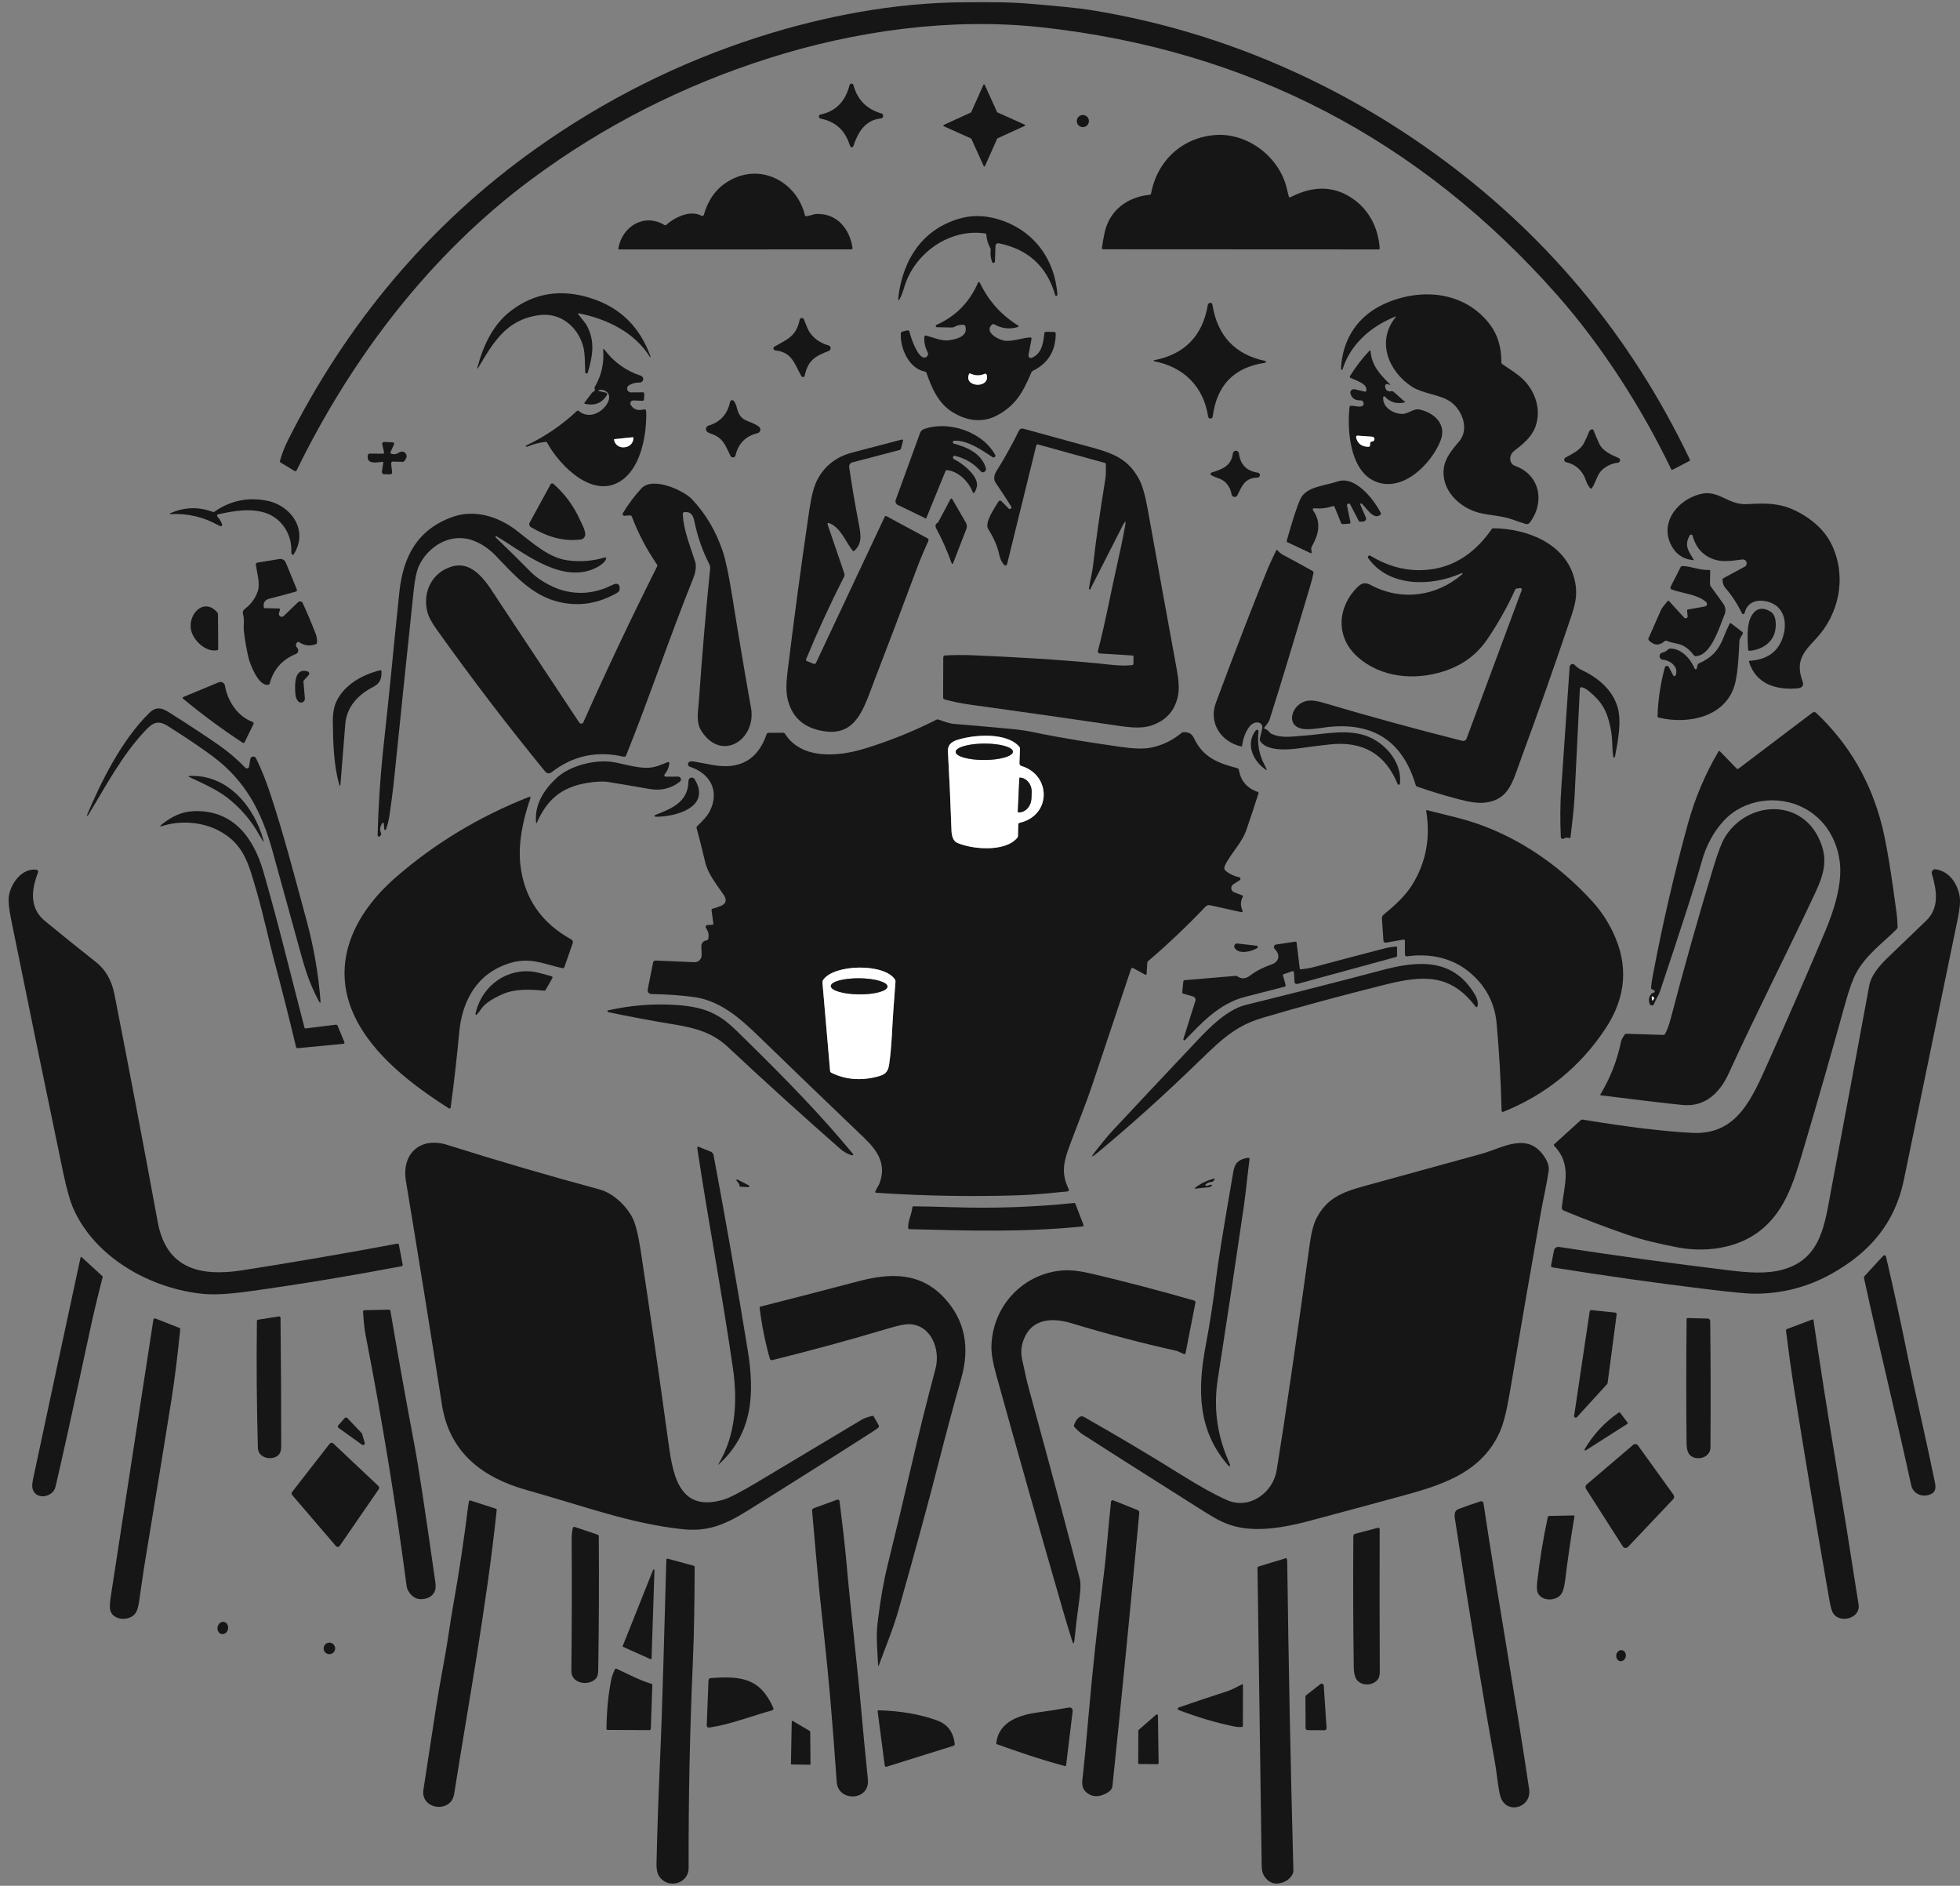 <svg width="210" height="202" viewBox="0 0 210 202" fill="none" xmlns="http://www.w3.org/2000/svg">
<rect x="0" y="0" width="210" height="202" fill="#808080" stroke="none"/>
<g clip-path="url(#clip0_498_1858)">
<path d="M116.713 1.054C130.018 3.156 142.643 8.491 153.582 16.35C165.526 24.932 174.677 35.876 181.037 49.181C181.083 49.278 181.059 49.352 180.966 49.401L179.219 50.306C179.143 50.345 179.087 50.326 179.049 50.246C175.903 43.7 171.62 37.018 166.838 31.604C152.084 14.9 133.669 5.34 111.591 2.923C101.91 1.865 91.65 3.287 82.335 6.249C73.09 9.187 64.625 13.506 56.94 19.205C46.13 27.22 37.699 38.271 31.779 50.387C31.77 50.407 31.757 50.424 31.741 50.437C31.725 50.451 31.706 50.462 31.686 50.468C31.665 50.474 31.644 50.475 31.623 50.473C31.602 50.47 31.582 50.463 31.564 50.452L30.069 49.549C29.996 49.505 29.972 49.441 29.995 49.359C30.218 48.581 30.51 47.834 30.869 47.119C37.128 34.689 45.936 24.076 57.427 15.915C64.804 10.677 72.758 6.693 81.29 3.962C88.309 1.717 95.925 0.271 103.347 0.244C105.596 0.234 107.833 0.199 110.073 0.382C113.322 0.644 115.535 0.868 116.713 1.054Z" fill="#161616"/>
<path d="M87.91 12.267C89.633 11.906 90.584 10.796 91.03 9.11C91.042 9.065 91.069 9.026 91.106 8.997C91.142 8.969 91.188 8.953 91.234 8.953C91.28 8.953 91.325 8.968 91.362 8.996C91.398 9.024 91.424 9.063 91.436 9.108C91.865 10.688 92.864 11.702 94.432 12.149C94.493 12.166 94.546 12.205 94.582 12.257C94.618 12.309 94.634 12.373 94.629 12.436C94.623 12.499 94.596 12.559 94.552 12.604C94.507 12.65 94.448 12.678 94.385 12.685C92.675 12.858 91.919 14.191 91.426 15.662C91.416 15.693 91.398 15.72 91.373 15.74C91.347 15.761 91.317 15.773 91.285 15.777C91.252 15.78 91.22 15.775 91.19 15.761C91.161 15.746 91.136 15.724 91.118 15.696C91.081 15.637 91.044 15.552 91.007 15.442C90.51 13.922 89.478 13.009 87.913 12.702C87.863 12.692 87.819 12.665 87.786 12.625C87.754 12.586 87.737 12.537 87.736 12.486C87.736 12.435 87.753 12.386 87.785 12.346C87.817 12.306 87.861 12.278 87.91 12.267Z" fill="#161616"/>
<path d="M106.867 12.04L109.787 13.35C109.8 13.356 109.811 13.366 109.819 13.378C109.826 13.39 109.83 13.405 109.83 13.419C109.83 13.434 109.826 13.448 109.819 13.46C109.811 13.472 109.8 13.482 109.787 13.488L106.877 14.818C106.861 14.826 106.848 14.839 106.84 14.855L105.534 17.785C105.528 17.798 105.518 17.809 105.506 17.817C105.494 17.825 105.48 17.829 105.465 17.829C105.451 17.829 105.437 17.825 105.424 17.817C105.412 17.809 105.402 17.798 105.396 17.785L104.071 14.865C104.063 14.849 104.05 14.836 104.034 14.828L101.114 13.518C101.101 13.512 101.09 13.502 101.082 13.49C101.074 13.477 101.07 13.463 101.07 13.449C101.07 13.434 101.074 13.42 101.082 13.408C101.09 13.396 101.101 13.386 101.114 13.38L104.024 12.05C104.04 12.042 104.053 12.029 104.061 12.012L105.367 9.083C105.373 9.07 105.383 9.059 105.395 9.051C105.407 9.043 105.421 9.039 105.436 9.039C105.45 9.039 105.464 9.043 105.476 9.051C105.489 9.059 105.498 9.07 105.505 9.083L106.83 12.002C106.838 12.019 106.851 12.032 106.867 12.04Z" fill="#161616"/>
<path d="M116.021 13.617C116.379 13.617 116.669 13.326 116.669 12.967C116.669 12.607 116.379 12.316 116.021 12.316C115.663 12.316 115.373 12.607 115.373 12.967C115.373 13.326 115.663 13.617 116.021 13.617Z" fill="#161616"/>
<path d="M123.329 20.722C123.999 17.169 126.707 14.719 130.233 14.462C133.655 14.212 137.057 16.793 137.858 20.136C137.95 20.523 138.024 20.821 138.08 21.031C138.11 21.14 138.174 21.168 138.275 21.117C140.786 19.828 143.049 19.912 145.063 21.369C146.765 22.601 147.672 24.492 147.825 26.573C147.833 26.669 147.789 26.717 147.694 26.717L118.184 26.702C118.086 26.702 118.044 26.653 118.059 26.556C118.139 25.996 118.237 25.448 118.352 24.915C118.864 22.546 120.784 21.095 123.169 20.867C123.259 20.858 123.312 20.809 123.329 20.722Z" fill="#161616"/>
<path d="M86.398 23.162C86.775 23.117 87.172 22.925 87.514 22.917C89.714 22.865 91.033 24.522 91.343 26.554C91.346 26.573 91.345 26.593 91.34 26.612C91.335 26.631 91.325 26.649 91.312 26.664C91.299 26.679 91.283 26.691 91.265 26.699C91.247 26.707 91.228 26.712 91.207 26.712L66.327 26.72C66.316 26.72 66.305 26.717 66.295 26.713C66.285 26.708 66.276 26.701 66.269 26.692C66.261 26.684 66.256 26.673 66.253 26.662C66.25 26.651 66.249 26.639 66.251 26.628C66.628 24.272 69.003 22.789 71.181 24.099C71.255 24.143 71.324 24.137 71.388 24.079C72.285 23.283 73.96 22.453 75.15 23.11C75.175 23.124 75.202 23.132 75.23 23.134C75.258 23.135 75.286 23.131 75.312 23.12C75.338 23.109 75.361 23.093 75.379 23.072C75.398 23.051 75.412 23.026 75.419 22.999C75.986 21.003 77.167 19.658 78.962 18.964C82.175 17.726 85.477 19.842 86.24 23.053C86.26 23.137 86.313 23.174 86.398 23.162Z" fill="#161616"/>
<path d="M106.655 26.407L106.601 28.009C106.6 28.045 106.586 28.08 106.562 28.108C106.538 28.135 106.505 28.154 106.469 28.16C106.433 28.165 106.396 28.158 106.364 28.14C106.332 28.121 106.308 28.093 106.296 28.058C106.141 27.641 106.091 27.208 106.145 26.758C106.153 26.697 106.14 26.635 106.108 26.582C105.857 26.144 105.716 25.672 105.685 25.168C105.678 25.069 105.626 25.013 105.529 25C101.732 24.463 97.997 27.096 96.901 30.713C96.773 31.135 96.66 31.457 96.563 31.68C96.276 32.341 96.181 32.314 96.28 31.601C96.81 27.766 98.81 24.624 102.708 23.442C104.034 23.04 105.413 23.045 106.847 23.457C110.634 24.548 113.005 27.635 113.293 31.556C113.295 31.587 113.286 31.618 113.268 31.642C113.249 31.667 113.222 31.684 113.192 31.689C113.162 31.695 113.131 31.689 113.105 31.673C113.08 31.656 113.061 31.631 113.054 31.601C112.178 28.565 110.186 26.722 107.077 26.073C106.804 26.017 106.663 26.128 106.655 26.407Z" fill="#161616"/>
<path d="M99.096 39.804C97.357 39.463 96.438 37.283 96.516 35.725C96.521 35.616 96.576 35.549 96.681 35.522L97.196 35.389C97.222 35.382 97.25 35.381 97.276 35.385C97.303 35.388 97.328 35.398 97.351 35.411C97.374 35.425 97.394 35.443 97.41 35.465C97.426 35.487 97.437 35.511 97.443 35.537C97.581 36.131 98.303 38.299 99.034 38.304C99.103 38.304 99.17 38.286 99.23 38.253C99.29 38.219 99.34 38.171 99.375 38.112C99.41 38.053 99.43 37.986 99.432 37.918C99.434 37.849 99.419 37.781 99.387 37.72C99.121 37.218 99.002 36.679 99.032 36.103C99.033 36.078 99.04 36.053 99.052 36.031C99.065 36.008 99.082 35.989 99.103 35.974C99.123 35.959 99.147 35.949 99.173 35.944C99.198 35.94 99.224 35.941 99.249 35.948C100.008 36.155 100.9 36.551 101.644 36.452C102.415 36.351 103.74 36.064 103.435 34.951C103.422 34.906 103.396 34.866 103.359 34.837C103.322 34.807 103.277 34.791 103.23 34.788C102.881 34.772 102.552 34.848 102.245 35.018C102.168 35.062 102.081 35.083 101.994 35.08L100.39 35.05C100.359 35.05 100.33 35.039 100.307 35.02C100.284 35.001 100.268 34.974 100.262 34.944C100.256 34.915 100.261 34.884 100.275 34.857C100.289 34.831 100.312 34.81 100.34 34.798C102.403 33.875 103.887 32.367 104.79 30.274C104.798 30.256 104.81 30.24 104.826 30.229C104.842 30.218 104.861 30.212 104.881 30.211C104.9 30.21 104.92 30.216 104.936 30.226C104.953 30.236 104.966 30.251 104.975 30.269C105.903 32.217 107.278 33.754 109.099 34.88C109.112 34.887 109.123 34.898 109.129 34.911C109.136 34.924 109.138 34.939 109.136 34.954C109.135 34.969 109.128 34.983 109.119 34.995C109.109 35.007 109.096 35.016 109.082 35.02C108.2 35.296 107.35 35.203 106.532 34.744C106.492 34.721 106.446 34.713 106.4 34.718C106.354 34.724 106.31 34.744 106.276 34.776C105.436 35.547 106.899 36.365 107.574 36.484C108.402 36.627 109.434 36.207 110.376 36.138C110.397 36.136 110.418 36.139 110.437 36.147C110.457 36.154 110.474 36.167 110.488 36.182C110.502 36.198 110.513 36.217 110.518 36.238C110.524 36.258 110.525 36.28 110.521 36.301L110.196 38.034C110.187 38.081 110.191 38.13 110.208 38.174C110.224 38.219 110.253 38.259 110.29 38.289C110.327 38.319 110.372 38.338 110.419 38.344C110.466 38.351 110.514 38.344 110.558 38.326C111.657 37.846 111.773 36.717 111.896 35.693C111.901 35.65 111.922 35.611 111.955 35.582C111.987 35.554 112.028 35.539 112.071 35.54L112.941 35.557C112.987 35.558 113.031 35.577 113.063 35.61C113.095 35.643 113.113 35.687 113.113 35.733C113.11 37.588 112.295 38.917 110.669 39.718C110.59 39.757 110.533 39.818 110.499 39.901C109.607 41.997 108.851 43.406 106.838 44.492C105.253 45.349 103.538 45.068 102.053 44.145C100.518 43.191 99.83 41.555 99.269 39.953C99.239 39.87 99.181 39.821 99.096 39.804ZM103.962 40.012C103.9 39.982 103.855 40 103.827 40.064C103.208 41.508 106.118 41.648 105.714 40.148C105.708 40.126 105.698 40.106 105.684 40.089C105.67 40.071 105.652 40.057 105.632 40.047C105.612 40.037 105.59 40.032 105.567 40.031C105.545 40.031 105.523 40.035 105.502 40.044C104.98 40.265 104.466 40.254 103.962 40.012Z" fill="#161616"/>
<path d="M61.961 33.664C62.276 34.109 62.688 34.505 62.915 34.95C63.784 36.668 63.489 38.144 62.976 39.916C62.966 39.947 62.947 39.972 62.92 39.99C62.893 40.007 62.861 40.015 62.83 40.011C62.798 40.008 62.769 39.993 62.747 39.971C62.724 39.948 62.711 39.918 62.708 39.887C62.654 39.014 62.703 37.931 62.498 37.157C61.917 34.967 60.025 33.432 57.723 33.761C54.222 34.257 52.864 36.668 51.201 39.454C51.197 39.461 51.189 39.467 51.181 39.469C51.173 39.471 51.164 39.471 51.156 39.467C51.148 39.464 51.141 39.457 51.138 39.45C51.134 39.442 51.133 39.433 51.135 39.424C51.756 37.056 52.793 34.772 54.759 33.278C57.289 31.358 60.159 30.918 63.37 31.958C66.467 32.962 68.577 35.042 69.7 38.198C69.705 38.208 69.705 38.218 69.702 38.228C69.698 38.239 69.691 38.247 69.682 38.251C69.672 38.256 69.661 38.257 69.651 38.253C69.641 38.249 69.633 38.242 69.629 38.233C67.998 35.59 64.992 34.151 62.025 33.565C61.92 33.544 61.899 33.577 61.961 33.664Z" fill="#161616"/>
<path d="M149.461 33.925C146.91 34.963 144.713 36.818 143.845 39.554C143.838 39.574 143.824 39.591 143.806 39.602C143.788 39.613 143.766 39.617 143.745 39.613C143.724 39.609 143.706 39.597 143.692 39.581C143.679 39.564 143.672 39.543 143.673 39.522C143.823 36.333 145.474 33.806 148.411 32.508C152.284 30.798 156.879 31.22 159.575 34.676C160.447 35.794 160.876 37.173 160.863 38.815C160.863 38.854 160.873 38.892 160.892 38.926C160.91 38.96 160.937 38.989 160.969 39.01C161.786 39.541 162.394 39.966 162.795 40.286C164.394 41.567 165.251 43.789 164.483 45.777C164.064 46.855 163.152 47.589 162.214 48.313C161.684 48.721 161.625 49.648 162.337 49.905C165.017 50.882 165.545 53.799 163.914 55.972C163.86 56.042 163.787 56.094 163.703 56.121C163.619 56.147 163.529 56.147 163.445 56.12C163.004 55.98 162.554 55.828 162.098 55.663C160.942 55.24 159.654 55.218 158.537 54.944C156.386 54.415 154.381 52.496 154.694 50.143C154.842 49.028 155.608 48.143 156.352 47.258C157.53 45.858 156.544 43.641 155.157 42.87C154.014 42.237 152.385 42.135 151.276 41.421C148.79 39.814 147.438 36.573 149.515 34.002C149.594 33.904 149.576 33.879 149.461 33.925Z" fill="#161616"/>
<path d="M129.447 44.628C128.939 41.39 126.835 39.311 123.642 38.688C123.629 38.688 123.616 38.682 123.607 38.673C123.598 38.664 123.593 38.651 123.593 38.638C123.593 38.625 123.598 38.612 123.607 38.603C123.616 38.594 123.629 38.589 123.642 38.589C126.926 37.958 128.848 35.982 129.41 32.663C129.418 32.621 129.435 32.581 129.461 32.548C129.487 32.514 129.52 32.488 129.558 32.47C129.755 32.381 129.873 32.455 129.913 32.693C130.455 35.992 132.333 37.981 135.547 38.66C135.571 38.665 135.593 38.677 135.608 38.696C135.623 38.715 135.631 38.739 135.63 38.763C135.63 38.787 135.621 38.81 135.605 38.828C135.588 38.846 135.566 38.858 135.543 38.861C132.233 39.335 130.363 41.255 129.935 44.621C129.927 44.68 129.899 44.734 129.855 44.774C129.81 44.814 129.753 44.836 129.694 44.837C129.635 44.838 129.577 44.817 129.532 44.779C129.486 44.741 129.456 44.687 129.447 44.628Z" fill="#161616"/>
<path d="M86.861 35.753C87.347 36.368 87.981 36.781 88.763 36.992C88.827 37.009 88.884 37.047 88.926 37.099C88.967 37.151 88.992 37.215 88.995 37.281C88.998 37.348 88.98 37.414 88.944 37.47C88.908 37.526 88.855 37.569 88.793 37.593C87.324 38.151 86.563 38.611 86.22 40.235C86.213 40.274 86.193 40.31 86.165 40.337C86.136 40.364 86.1 40.382 86.061 40.388C86.022 40.394 85.982 40.388 85.946 40.37C85.911 40.353 85.882 40.325 85.863 40.29C85.089 38.91 84.86 37.733 83.057 37.531C83.012 37.525 82.97 37.506 82.936 37.475C82.903 37.445 82.88 37.404 82.871 37.36C82.862 37.316 82.868 37.27 82.886 37.228C82.905 37.187 82.936 37.153 82.975 37.13C84.345 36.352 85.316 36.025 85.681 34.248C85.69 34.199 85.715 34.154 85.752 34.12C85.789 34.087 85.835 34.066 85.884 34.06C85.934 34.054 85.984 34.065 86.027 34.09C86.07 34.115 86.104 34.153 86.124 34.198C86.366 34.725 86.511 35.311 86.861 35.753Z" fill="#161616"/>
<path d="M64.112 41.872L64.915 42.06C64.943 42.066 64.968 42.079 64.99 42.098C65.011 42.116 65.028 42.139 65.039 42.165C65.05 42.191 65.054 42.219 65.052 42.248C65.05 42.276 65.041 42.303 65.026 42.327C64.484 43.186 63.701 43.494 62.676 43.252C62.598 43.234 62.584 43.192 62.631 43.128L63.42 42.08C63.461 42.026 63.513 41.985 63.575 41.959C63.718 41.903 63.766 41.806 63.718 41.669C63.687 41.582 63.695 41.498 63.742 41.417C64.439 40.211 64.735 38.913 64.629 37.524C64.616 37.346 64.664 37.328 64.772 37.469C65.783 38.798 67.08 39.725 68.665 40.251C68.749 40.279 68.82 40.336 68.866 40.412C68.911 40.488 68.927 40.578 68.912 40.666C68.896 40.754 68.85 40.833 68.781 40.889C68.713 40.946 68.626 40.977 68.537 40.975C68.123 40.965 67.741 41.063 67.391 41.269C67.314 41.315 67.254 41.385 67.22 41.468C67.186 41.552 67.181 41.645 67.205 41.731C67.229 41.818 67.28 41.895 67.352 41.95C67.424 42.004 67.511 42.033 67.601 42.033L68.875 42.023C68.983 42.021 69.034 42.075 69.028 42.184L69 42.755C68.994 42.877 68.93 42.935 68.808 42.93L67.857 42.893C67.799 42.891 67.742 42.904 67.692 42.932C67.641 42.96 67.599 43.002 67.571 43.052C67.542 43.102 67.528 43.159 67.529 43.217C67.53 43.275 67.548 43.332 67.579 43.38C67.884 43.857 68.334 44.018 68.929 43.865C69.129 43.812 69.232 43.89 69.237 44.097C69.296 46.372 68.761 49.786 66.78 51.324C63.715 53.702 60.005 49.949 58.627 47.432C58.609 47.399 58.581 47.371 58.547 47.354C58.513 47.336 58.474 47.329 58.435 47.333C57.764 47.414 57.131 47.578 56.538 47.825C56.49 47.845 56.449 47.852 56.415 47.845C56.385 47.839 56.361 47.827 56.343 47.81C56.312 47.778 56.317 47.751 56.358 47.731C58.365 46.784 60.181 45.549 61.803 44.028C61.871 43.965 61.94 43.964 62.01 44.023C63.836 45.541 66.379 42.458 64.74 41.823C64.505 41.732 64.294 41.73 64.107 41.818C64.055 41.841 64.056 41.859 64.112 41.872ZM67.805 46.837L65.829 47.039C65.819 47.04 65.81 47.045 65.804 47.053C65.797 47.061 65.794 47.071 65.795 47.081V47.089C65.807 47.21 65.844 47.327 65.905 47.434C65.966 47.541 66.049 47.636 66.148 47.712C66.249 47.789 66.364 47.846 66.488 47.88C66.612 47.914 66.742 47.925 66.872 47.912L66.96 47.902C67.221 47.875 67.46 47.753 67.627 47.562C67.794 47.37 67.874 47.125 67.85 46.881V46.873C67.849 46.868 67.848 46.863 67.846 46.858C67.843 46.853 67.84 46.849 67.836 46.845C67.832 46.842 67.827 46.839 67.821 46.838C67.816 46.836 67.811 46.836 67.805 46.837Z" fill="#161616"/>
<path d="M146.388 41.862C146.565 41.091 145.26 40.757 144.7 40.475C144.683 40.467 144.668 40.455 144.655 40.44C144.643 40.425 144.633 40.408 144.628 40.389C144.623 40.37 144.621 40.351 144.624 40.331C144.627 40.312 144.633 40.294 144.644 40.277C145.243 39.313 145.931 38.416 146.708 37.585C146.791 37.499 146.837 37.516 146.846 37.635C146.979 39.175 147.864 40.119 148.911 41.145C148.99 41.223 148.977 41.244 148.872 41.209L148.675 41.148C148.642 41.138 148.608 41.136 148.575 41.141C148.541 41.147 148.51 41.161 148.483 41.182C148.457 41.203 148.435 41.23 148.422 41.26C148.408 41.291 148.401 41.324 148.404 41.358C148.427 41.785 148.649 41.968 149.071 41.909C149.12 41.903 149.169 41.907 149.216 41.921C149.263 41.935 149.306 41.959 149.342 41.991L150.518 43.036C150.559 43.073 150.552 43.096 150.498 43.108C149.64 43.298 148.935 43.089 148.381 42.483C148.367 42.468 148.349 42.457 148.329 42.453C148.31 42.448 148.289 42.449 148.269 42.456C148.25 42.462 148.233 42.475 148.221 42.491C148.208 42.507 148.201 42.526 148.199 42.547C148.123 43.627 149.209 44.27 150.138 44.337C150.909 44.394 151.397 43.687 152.181 43.882C153.708 44.26 155.009 45.459 154.354 47.17C153.385 49.702 150.104 53.014 147.088 51.444C144.651 50.174 144.323 46.094 144.592 43.608C144.6 43.522 144.647 43.476 144.732 43.469C145.092 43.439 145.489 43.605 145.816 43.538C146.069 43.486 146.157 43.344 146.08 43.113C146.026 42.952 145.914 42.874 145.745 42.881C145.193 42.904 144.842 42.664 144.693 42.161C144.674 42.099 144.672 42.033 144.687 41.97C144.702 41.906 144.734 41.848 144.778 41.801C144.822 41.753 144.878 41.719 144.941 41.7C145.003 41.681 145.068 41.679 145.132 41.694L146.243 41.954C146.322 41.972 146.37 41.941 146.388 41.862ZM146.935 47.308L147.066 47.281C147.125 47.268 147.177 47.233 147.213 47.185C147.249 47.136 147.266 47.076 147.262 47.016C147.258 46.955 147.232 46.898 147.19 46.855C147.148 46.811 147.091 46.785 147.031 46.779L145.452 46.666C145.429 46.664 145.405 46.667 145.384 46.676C145.362 46.685 145.343 46.7 145.328 46.717C145.313 46.735 145.302 46.756 145.296 46.779C145.291 46.802 145.291 46.826 145.297 46.849C145.451 47.516 145.891 47.852 146.617 47.857C146.722 47.857 146.778 47.804 146.785 47.699L146.802 47.459C146.805 47.423 146.82 47.388 146.844 47.361C146.868 47.334 146.9 47.315 146.935 47.308Z" fill="#161616"/>
<path d="M103.962 40.014C104.467 40.256 104.98 40.267 105.502 40.046C105.523 40.037 105.545 40.033 105.567 40.033C105.59 40.034 105.612 40.039 105.632 40.049C105.652 40.059 105.67 40.073 105.684 40.091C105.698 40.108 105.709 40.128 105.714 40.15C106.118 41.651 103.208 41.51 103.827 40.066C103.855 40.002 103.9 39.984 103.962 40.014Z" fill="white"/>
<path d="M76.16 46.451C75.996 46.395 75.87 46.332 75.783 46.263C75.728 46.219 75.686 46.16 75.662 46.094C75.637 46.028 75.631 45.956 75.645 45.887C75.658 45.818 75.69 45.754 75.737 45.702C75.784 45.65 75.844 45.612 75.911 45.593C77.179 45.21 77.95 44.361 78.222 43.044C78.231 43.002 78.251 42.963 78.281 42.932C78.311 42.901 78.349 42.879 78.391 42.869C78.432 42.859 78.476 42.862 78.516 42.876C78.557 42.89 78.593 42.916 78.619 42.95C78.768 43.139 78.879 43.385 78.951 43.687C79.341 45.299 80.245 44.915 81.309 45.704C81.369 45.748 81.415 45.809 81.442 45.878C81.469 45.948 81.475 46.023 81.46 46.096C81.446 46.169 81.41 46.237 81.359 46.29C81.307 46.344 81.241 46.382 81.169 46.399C79.899 46.702 79.111 47.496 78.804 48.782C78.79 48.838 78.759 48.889 78.716 48.927C78.673 48.965 78.619 48.99 78.561 48.996C78.504 49.003 78.446 48.992 78.395 48.965C78.344 48.938 78.303 48.895 78.276 48.844C77.685 47.682 77.527 46.915 76.16 46.451Z" fill="#161616"/>
<path d="M102.233 47.207C102.195 47.208 102.159 47.223 102.131 47.249C102.103 47.275 102.085 47.31 102.081 47.348C102.076 47.386 102.086 47.424 102.108 47.455C102.129 47.487 102.162 47.509 102.199 47.519C103.652 47.897 105.17 48.601 105.626 50.127C105.644 50.189 105.646 50.254 105.631 50.317C105.616 50.38 105.584 50.438 105.539 50.484C105.494 50.53 105.437 50.563 105.375 50.58C105.312 50.597 105.247 50.596 105.185 50.579C105.17 50.574 105.126 50.532 105.054 50.453C104.305 49.622 103.389 49.08 102.304 48.826C102.282 48.821 102.259 48.821 102.236 48.825C102.214 48.83 102.192 48.839 102.173 48.852C102.154 48.866 102.138 48.883 102.127 48.904C102.115 48.924 102.107 48.946 102.105 48.97C102.095 49.077 102.139 49.153 102.235 49.2C103.088 49.598 104.864 50.992 104.667 52.082C104.623 52.326 104.533 52.555 104.399 52.77C104.389 52.784 104.376 52.796 104.36 52.803C104.344 52.811 104.327 52.814 104.309 52.812C104.292 52.81 104.276 52.804 104.263 52.793C104.249 52.783 104.239 52.768 104.234 52.752C103.83 51.65 102.755 50.522 101.504 50.357C101.404 50.343 101.335 50.384 101.297 50.478L99.252 55.489C99.235 55.532 99.207 55.543 99.165 55.523L96.179 54.08C96.086 54.035 96.013 53.956 95.973 53.86C95.934 53.763 95.932 53.656 95.967 53.558L98.577 46.379C98.611 46.283 98.667 46.196 98.739 46.124C98.812 46.051 98.899 45.996 98.996 45.961C101.592 45.026 105.259 46.225 106.621 48.718C106.642 48.755 106.649 48.797 106.642 48.839C106.636 48.881 106.615 48.919 106.585 48.948C106.554 48.977 106.514 48.995 106.472 48.999C106.43 49.003 106.388 48.992 106.353 48.97C105.155 48.203 103.716 47.148 102.233 47.207Z" fill="#161616"/>
<path d="M120.549 56.339C120.651 55.77 120.571 55.743 120.308 56.257L116.824 63.093C116.817 63.112 116.803 63.127 116.785 63.136C116.767 63.145 116.746 63.147 116.727 63.141C116.708 63.135 116.691 63.121 116.682 63.104C116.672 63.086 116.669 63.066 116.674 63.046C116.802 62.149 117.043 61.271 117.134 60.425C117.392 58.069 117.83 54.988 118.448 51.184C118.482 50.972 118.495 50.489 118.485 49.736C118.483 49.657 118.444 49.606 118.369 49.585L111.224 47.61C111.119 47.58 111.053 47.618 111.027 47.723L107.929 60.322C107.854 60.627 107.714 60.66 107.511 60.421C107.305 60.178 107.154 59.836 107.057 59.395C106.855 58.485 106.464 57.578 105.884 56.675C105.438 55.983 106.596 54.371 106.978 53.723C106.994 53.697 107.016 53.674 107.042 53.657C107.067 53.64 107.097 53.629 107.128 53.625C107.158 53.621 107.189 53.625 107.219 53.635C107.248 53.645 107.274 53.662 107.296 53.684L108.07 54.47C108.1 54.501 108.141 54.519 108.184 54.521C108.228 54.524 108.27 54.511 108.304 54.484C108.338 54.457 108.36 54.419 108.367 54.377C108.374 54.334 108.364 54.291 108.341 54.255C107.771 53.343 107.218 52.5 106.683 51.723C106.417 51.338 106.51 50.873 106.764 50.465C107.672 49.01 108.479 47.557 109.184 46.106C109.221 46.029 109.284 45.967 109.362 45.932C109.439 45.896 109.527 45.889 109.61 45.911C111.494 46.422 113.374 46.938 115.25 47.459C118.615 48.393 120.668 48.695 122.079 51.402C122.413 52.041 122.715 53.118 122.986 54.631C124.005 60.333 125.038 66.034 126.086 71.733C126.296 72.876 126.345 73.764 126.234 74.398C125.94 76.068 124.98 77.173 123.356 77.714C122.065 78.144 120.434 77.83 119.049 77.627C114.003 76.887 108.953 76.169 103.899 75.471C102.98 75.344 102.075 75.158 101.183 74.913C101.145 74.902 101.11 74.879 101.086 74.847C101.061 74.814 101.048 74.775 101.048 74.735L101.065 70.401C101.066 70.352 101.085 70.305 101.119 70.269C101.153 70.234 101.199 70.213 101.247 70.211C102.249 70.154 103.278 70.149 104.332 70.193C108.794 70.389 113.266 70.633 117.713 71.068C118.719 71.167 120.155 71.387 121.303 71.244C121.342 71.239 121.377 71.221 121.402 71.192C121.428 71.163 121.442 71.126 121.441 71.088L121.446 70.339C121.446 70.262 121.408 70.22 121.33 70.216L117.822 69.993C117.791 69.991 117.761 69.983 117.733 69.967C117.706 69.952 117.682 69.931 117.664 69.906C117.646 69.88 117.634 69.851 117.628 69.82C117.623 69.788 117.624 69.757 117.632 69.726C118.462 66.586 119.037 63.333 119.736 60.277C120.058 58.868 120.329 57.555 120.549 56.339Z" fill="#161616"/>
<path d="M169.911 51.441C169.546 50.398 168.842 49.752 167.797 49.503C167.745 49.491 167.698 49.464 167.661 49.425C167.625 49.385 167.602 49.336 167.594 49.282C167.587 49.229 167.596 49.175 167.62 49.127C167.643 49.079 167.681 49.04 167.728 49.014C168.445 48.611 169.28 48.257 169.692 47.488C169.915 47.068 170.111 46.637 170.281 46.196C170.3 46.143 170.337 46.098 170.386 46.069L170.497 46.003C170.518 45.991 170.54 45.984 170.563 45.981C170.587 45.979 170.61 45.982 170.632 45.989C170.654 45.997 170.674 46.009 170.691 46.025C170.708 46.041 170.721 46.06 170.729 46.082C170.92 46.566 171.123 47.043 171.34 47.513C171.717 48.331 172.666 48.732 173.424 49.058C173.476 49.081 173.52 49.121 173.547 49.17C173.575 49.22 173.586 49.278 173.578 49.334C173.57 49.391 173.544 49.443 173.504 49.483C173.464 49.524 173.412 49.55 173.355 49.558C172.694 49.643 172.127 49.902 171.655 50.334C171.128 50.813 171.002 51.627 170.571 52.272C170.56 52.289 170.545 52.303 170.527 52.313C170.509 52.323 170.489 52.329 170.469 52.33C170.449 52.331 170.428 52.327 170.41 52.319C170.391 52.31 170.375 52.298 170.362 52.282C170.175 52.05 170.024 51.77 169.911 51.441Z" fill="#161616"/>
<path d="M146.802 47.458L146.784 47.698C146.778 47.803 146.722 47.856 146.617 47.856C145.891 47.851 145.451 47.515 145.296 46.847C145.291 46.825 145.291 46.801 145.296 46.778C145.301 46.755 145.312 46.734 145.327 46.716C145.342 46.698 145.362 46.684 145.383 46.675C145.405 46.666 145.428 46.663 145.451 46.664L147.031 46.778C147.091 46.784 147.147 46.81 147.19 46.853C147.232 46.897 147.258 46.954 147.262 47.014C147.266 47.075 147.248 47.135 147.212 47.184C147.176 47.232 147.124 47.267 147.065 47.28L146.935 47.307C146.899 47.314 146.867 47.333 146.843 47.36C146.819 47.387 146.805 47.422 146.802 47.458Z" fill="white"/>
<path d="M67.805 46.836C67.811 46.836 67.816 46.836 67.822 46.837C67.827 46.839 67.832 46.842 67.836 46.845C67.84 46.849 67.843 46.853 67.846 46.858C67.848 46.863 67.85 46.868 67.85 46.873V46.881C67.874 47.125 67.794 47.37 67.627 47.561C67.461 47.753 67.221 47.875 66.96 47.902L66.872 47.912C66.743 47.925 66.612 47.914 66.488 47.88C66.364 47.846 66.249 47.789 66.149 47.712C66.049 47.636 65.966 47.541 65.905 47.434C65.845 47.327 65.807 47.21 65.795 47.088V47.081C65.794 47.071 65.797 47.061 65.804 47.053C65.81 47.045 65.82 47.04 65.829 47.039L67.805 46.836Z" fill="white"/>
<path d="M88.876 56.049C88.684 55.974 88.622 56.034 88.689 56.23L90.458 61.409C90.479 61.47 90.487 61.535 90.483 61.599C90.478 61.664 90.46 61.727 90.431 61.785C88.962 64.674 87.608 67.617 86.368 70.613C86.33 70.707 86.358 70.773 86.452 70.811L87.166 71.103C87.286 71.15 87.374 71.116 87.43 70.999L94.79 55.357C94.832 55.268 94.896 55.247 94.982 55.293L99.37 57.659C99.42 57.685 99.459 57.73 99.477 57.784C99.495 57.839 99.492 57.898 99.468 57.95C98.994 58.972 98.553 60.028 98.148 61.117C96.709 64.984 95.246 68.842 93.76 72.692C92.503 75.948 91.749 79.125 87.814 78.237C85.938 77.816 84.791 76.675 84.372 74.816C84.224 74.155 84.224 73.226 84.37 72.03C85.078 66.215 85.86 60.406 86.718 54.603C86.935 53.136 87.214 52.075 87.556 51.419C88.346 49.901 89.606 48.917 91.338 48.467C93.092 48.011 94.851 47.55 96.615 47.085C96.634 47.081 96.654 47.081 96.674 47.087C96.692 47.092 96.71 47.102 96.723 47.116C96.737 47.13 96.747 47.148 96.752 47.166C96.756 47.185 96.756 47.205 96.751 47.224L96.534 48.039C96.511 48.127 96.456 48.182 96.369 48.205L91.318 49.53C91.21 49.559 91.116 49.626 91.054 49.719C90.992 49.813 90.967 49.926 90.983 50.037C91.262 51.952 91.591 53.9 91.971 55.881C92.212 57.152 92.456 58.158 91.535 58.999C91.469 59.058 91.408 59.053 91.352 58.984C90.574 58 90.079 56.524 88.876 56.049Z" fill="#161616"/>
<path d="M40.983 49.467C40.446 49.517 39.207 49.818 39.414 48.743C39.423 48.698 39.447 48.658 39.482 48.63C39.517 48.601 39.561 48.586 39.606 48.587L41.018 48.599C41.126 48.601 41.169 48.548 41.146 48.441L40.956 47.586C40.949 47.555 40.95 47.523 40.957 47.492C40.965 47.462 40.979 47.433 40.999 47.409C41.019 47.385 41.045 47.366 41.074 47.353C41.103 47.34 41.134 47.335 41.166 47.336L42.092 47.386C42.115 47.387 42.139 47.394 42.159 47.406C42.179 47.418 42.196 47.435 42.209 47.455C42.221 47.475 42.228 47.498 42.23 47.522C42.231 47.545 42.227 47.569 42.218 47.591L41.848 48.409C41.839 48.429 41.835 48.45 41.835 48.471C41.835 48.493 41.84 48.514 41.849 48.533C41.858 48.552 41.87 48.569 41.886 48.583C41.903 48.596 41.921 48.606 41.942 48.612C42.247 48.694 42.526 48.645 42.777 48.464C42.87 48.396 42.984 48.364 43.099 48.371C43.214 48.379 43.323 48.426 43.407 48.505C43.491 48.584 43.545 48.69 43.56 48.805C43.575 48.919 43.55 49.035 43.489 49.133L43.351 49.356C43.328 49.392 43.297 49.421 43.26 49.441C43.223 49.46 43.181 49.471 43.139 49.47L42.099 49.443C42.072 49.442 42.045 49.447 42.02 49.458C41.995 49.469 41.973 49.484 41.955 49.504C41.937 49.524 41.923 49.548 41.915 49.573C41.907 49.599 41.904 49.626 41.907 49.653L42.013 50.595C42.016 50.621 42.014 50.649 42.005 50.675C41.997 50.701 41.983 50.724 41.965 50.745C41.946 50.765 41.923 50.781 41.898 50.791C41.873 50.802 41.846 50.808 41.818 50.807L41.138 50.795C41.107 50.794 41.075 50.787 41.047 50.774C41.018 50.76 40.992 50.741 40.972 50.716C40.951 50.692 40.936 50.664 40.926 50.633C40.917 50.602 40.915 50.57 40.919 50.538L41.065 49.551C41.073 49.489 41.046 49.461 40.983 49.467Z" fill="#161616"/>
<path d="M131.302 51.672C130.883 51.245 130.309 51.208 129.781 50.901C129.755 50.886 129.734 50.863 129.72 50.836C129.706 50.809 129.701 50.779 129.704 50.748C129.708 50.718 129.72 50.689 129.739 50.666C129.759 50.643 129.784 50.626 129.813 50.617C130.979 50.248 131.915 49.922 132.097 48.557C132.109 48.48 132.149 48.41 132.208 48.359C132.267 48.309 132.342 48.281 132.42 48.281C132.498 48.282 132.573 48.31 132.632 48.361C132.69 48.412 132.729 48.483 132.74 48.56C132.892 49.768 133.566 50.457 134.763 50.627C134.829 50.636 134.89 50.67 134.932 50.722C134.974 50.774 134.996 50.84 134.992 50.907C134.988 50.974 134.96 51.036 134.912 51.083C134.864 51.129 134.8 51.155 134.734 51.156C133.393 51.19 133.098 51.994 132.583 53.044C132.551 53.108 132.5 53.16 132.437 53.193C132.374 53.226 132.303 53.238 132.232 53.227C132.162 53.216 132.097 53.183 132.047 53.133C131.997 53.083 131.963 53.018 131.952 52.948C131.876 52.465 131.66 52.04 131.302 51.672Z" fill="#161616"/>
<path d="M145.747 54.052L146.338 55.425C146.358 55.47 146.366 55.519 146.363 55.569C146.36 55.618 146.345 55.666 146.32 55.708C146.295 55.751 146.26 55.786 146.219 55.813C146.178 55.839 146.131 55.855 146.082 55.86L145.784 55.887C145.685 55.897 145.613 55.857 145.567 55.768L144.665 54.035C144.644 53.996 144.61 53.966 144.569 53.95C144.527 53.934 144.482 53.934 144.44 53.948C144.399 53.963 144.364 53.992 144.342 54.03C144.321 54.068 144.314 54.113 144.323 54.156L144.688 55.921C144.711 56.027 144.669 56.083 144.562 56.09L143.887 56.141C143.788 56.148 143.721 56.106 143.685 56.015L142.995 54.312C142.979 54.273 142.949 54.242 142.911 54.225C142.873 54.207 142.83 54.205 142.79 54.218C142.176 54.427 141.548 54.505 140.905 54.45C140.641 54.427 140.584 54.525 140.733 54.745C141.586 55.993 141.278 57.264 140.536 58.567C140.493 58.641 140.478 58.72 140.489 58.804L140.533 59.138C140.548 59.253 140.503 59.286 140.398 59.237L137.944 58.087C137.87 58.051 137.845 57.993 137.868 57.914C138.507 55.648 138.991 54.164 139.321 53.462C139.954 52.112 141.842 52.07 143.332 51.568C145.227 50.93 147.215 53.526 147.937 54.935C147.956 54.971 147.961 55.013 147.952 55.053C147.944 55.092 147.922 55.127 147.891 55.153C147.164 55.731 146.378 54.386 145.9 53.944C145.884 53.929 145.863 53.92 145.841 53.919C145.819 53.918 145.798 53.924 145.78 53.937C145.762 53.95 145.75 53.968 145.743 53.989C145.737 54.01 145.739 54.032 145.747 54.052Z" fill="#161616"/>
<path d="M62.21 57.791C60.229 58.026 58.558 57.45 56.885 56.466C56.804 56.417 56.745 56.339 56.72 56.248C56.695 56.157 56.707 56.059 56.752 55.977L58.999 51.868C59.012 51.844 59.031 51.823 59.053 51.807C59.075 51.792 59.1 51.781 59.127 51.776C59.154 51.772 59.182 51.773 59.208 51.78C59.235 51.787 59.259 51.8 59.28 51.819C60.515 52.9 61.473 54.198 62.153 55.712C62.325 56.098 62.666 56.686 62.705 57.186C62.716 57.331 62.671 57.475 62.579 57.588C62.486 57.701 62.354 57.774 62.21 57.791Z" fill="#161616"/>
<path d="M73.159 55.029C73.211 56.779 73.984 58.557 74.494 60.218C74.637 60.678 74.499 61.385 74.292 61.902C71.759 68.196 69.613 74.629 67.088 80.91C67.066 80.964 67.027 81.008 66.977 81.034C66.927 81.061 66.869 81.069 66.814 81.056C63.942 80.391 61.364 80.949 59.08 82.733C58.983 82.809 58.86 82.844 58.737 82.83C58.614 82.816 58.501 82.754 58.422 82.658C54.392 77.732 50.515 72.657 46.793 67.434C46.414 66.905 45.958 66.196 45.79 65.546C45.246 63.41 46.29 61.326 48.382 60.693C50.834 59.951 52.305 62.678 53.455 64.411C56.304 68.701 59.148 72.994 61.99 77.289C62.033 77.355 62.071 77.405 62.103 77.439C62.131 77.469 62.165 77.491 62.203 77.504C62.24 77.517 62.281 77.521 62.32 77.515C62.36 77.508 62.397 77.492 62.428 77.468C62.459 77.444 62.484 77.412 62.5 77.375C65.005 71.748 67.64 66.183 70.404 60.678C70.444 60.602 70.439 60.529 70.389 60.458C69.286 58.866 68.391 57.162 67.706 55.348C67.667 55.242 67.591 55.194 67.48 55.204L66.91 55.249C66.876 55.252 66.842 55.245 66.811 55.229C66.781 55.214 66.755 55.19 66.737 55.16C66.719 55.131 66.709 55.097 66.709 55.063C66.709 55.028 66.718 54.994 66.736 54.965C67.338 53.971 68.005 53.083 68.736 52.302C69.944 51.017 73.235 52.52 74.137 53.474C75.614 55.035 76.718 56.906 77.448 59.088C77.756 60.006 78.093 61.617 78.461 63.921C79.094 67.9 79.762 71.871 80.467 75.835C81.058 79.177 77.379 81.652 75.199 78.376C74.526 77.368 74.8 76.273 74.886 75.037C75.211 70.326 75.611 65.619 76.086 60.915C76.104 60.744 76.07 60.571 75.99 60.416C75.261 58.995 74.728 57.462 74.393 55.818C74.263 55.175 73.987 54.752 73.294 54.863C73.256 54.87 73.221 54.891 73.196 54.921C73.172 54.951 73.158 54.99 73.159 55.029Z" fill="#161616"/>
<path d="M181.352 57.387C181.344 57.355 181.326 57.327 181.301 57.305C181.276 57.284 181.245 57.27 181.213 57.266C181.18 57.262 181.147 57.267 181.118 57.282C181.088 57.296 181.064 57.319 181.047 57.347C180.429 58.423 180.899 59.019 181.439 59.896C181.486 59.972 181.465 60.006 181.375 59.998C180.302 59.884 179.523 59.339 179.039 58.363C177.77 55.815 179.953 53.355 182.377 52.88C184.186 52.524 185.226 54.121 187.192 54C189.629 53.852 191.183 53.913 193.241 55.174C194.719 56.079 195.755 57.199 196.348 58.534C197.86 61.938 197.03 65.832 194.51 68.485C193.137 69.926 192.371 70.89 193.132 72.984C193.228 73.243 193.197 73.441 193.041 73.58C192.944 73.665 192.779 73.718 192.546 73.736C190.294 73.916 188.143 73.288 187.399 70.905C187.374 70.827 187.403 70.786 187.485 70.781C189.356 70.654 190.539 69.796 191.035 68.205C191.59 66.433 191.016 64.64 188.99 64.368C188.002 64.237 187.152 64.658 186.923 65.659C186.917 65.69 186.9 65.719 186.876 65.741C186.853 65.762 186.823 65.776 186.791 65.779C186.759 65.783 186.727 65.776 186.699 65.76C186.671 65.745 186.648 65.72 186.635 65.691C186.131 64.658 185.536 63.75 184.851 62.969C184.672 62.766 184.574 62.483 184.558 62.119C184.553 62.031 184.588 61.967 184.664 61.926L186.936 60.697C187.019 60.651 187.084 60.577 187.119 60.488C187.154 60.399 187.157 60.301 187.128 60.21C187.099 60.119 187.039 60.041 186.959 59.989C186.879 59.937 186.784 59.915 186.689 59.926C185.743 60.047 184.701 60.225 183.819 59.973C182.543 59.605 181.72 58.743 181.352 57.387Z" fill="#161616"/>
<path d="M101.824 53.494C101.895 53.362 101.968 53.361 102.044 53.492L103.492 55.996C103.549 56.093 103.582 56.202 103.591 56.314C103.6 56.426 103.584 56.539 103.544 56.644L102.113 60.342C102.107 60.358 102.096 60.371 102.082 60.38C102.068 60.39 102.052 60.395 102.036 60.395C102.02 60.395 102.004 60.39 101.991 60.38C101.977 60.371 101.968 60.358 101.962 60.342C101.504 59.043 100.956 57.802 100.317 56.619C100.236 56.469 100.215 56.34 100.252 56.231C100.287 56.125 100.36 56.044 100.472 55.989C100.489 55.98 100.503 55.967 100.511 55.951L101.824 53.494Z" fill="#161616"/>
<path d="M23.288 55.319C23.443 55.487 23.573 55.678 23.68 55.892C23.92 56.377 23.803 56.489 23.33 56.229C21.759 55.36 20.073 54.975 18.274 55.074C18.263 55.074 18.251 55.07 18.242 55.063C18.233 55.055 18.227 55.045 18.224 55.034C18.221 55.022 18.223 55.01 18.228 54.999C18.233 54.989 18.242 54.98 18.252 54.975C19.75 54.313 21.256 54.262 22.769 54.824C22.854 54.856 22.934 54.845 23.008 54.792C24.683 53.627 26.533 53.238 28.559 53.625C31.274 54.147 33.087 56.899 31.456 59.391C31.447 59.405 31.434 59.416 31.419 59.424C31.404 59.432 31.387 59.436 31.371 59.436C31.354 59.436 31.337 59.431 31.322 59.423C31.308 59.414 31.295 59.403 31.286 59.388C31.235 59.307 31.212 59.219 31.215 59.124C31.241 58.166 31.018 57.322 30.545 56.592C28.913 54.073 25.816 54.545 23.36 55.094C23.337 55.099 23.315 55.11 23.297 55.126C23.28 55.142 23.266 55.163 23.259 55.186C23.252 55.208 23.251 55.233 23.256 55.256C23.261 55.28 23.272 55.301 23.288 55.319Z" fill="#161616"/>
<path d="M41.117 88.205C41.116 88.187 41.109 88.169 41.097 88.155C41.085 88.141 41.069 88.131 41.051 88.126C41.033 88.122 41.014 88.123 40.998 88.13C40.98 88.138 40.966 88.15 40.957 88.166C40.71 88.543 40.668 88.905 40.829 89.251C40.863 89.324 40.855 89.391 40.804 89.451L40.71 89.568C40.691 89.59 40.666 89.606 40.638 89.613C40.609 89.62 40.579 89.619 40.552 89.609C40.525 89.598 40.501 89.58 40.484 89.556C40.468 89.532 40.459 89.503 40.459 89.474C40.549 86.082 40.778 82.746 41.144 79.466C41.743 74.119 42.221 68.764 42.79 63.414C43.196 59.614 44.707 56.732 48.469 55.377C50.854 54.517 53.409 55.337 55.338 56.823C57.046 58.136 58.763 59.716 60.727 60.007C62.093 60.212 63.456 60.113 64.814 59.711C64.832 59.705 64.85 59.705 64.868 59.709C64.886 59.713 64.902 59.722 64.915 59.735C64.929 59.747 64.938 59.763 64.944 59.781C64.949 59.798 64.949 59.817 64.945 59.834C64.805 60.42 63.718 60.929 63.183 61.098C59.655 62.193 55.967 59.085 53.209 57.449C53.194 57.436 53.173 57.431 53.153 57.433C53.133 57.436 53.115 57.446 53.102 57.462C53.09 57.478 53.084 57.499 53.087 57.519C53.089 57.539 53.1 57.557 53.116 57.57C54.384 58.778 55.648 60.023 56.908 61.305C57.662 62.074 59.15 62.917 60.229 63.221C62.031 63.727 63.793 63.554 65.514 62.702C65.731 62.595 65.894 62.54 66.002 62.536C66.288 62.525 66.418 62.714 66.391 63.103C66.386 63.179 66.362 63.254 66.321 63.319C66.28 63.385 66.224 63.44 66.157 63.478C64.149 64.648 62.033 65.016 59.758 64.448C56.992 63.753 55.092 61.597 53.096 59.505C52.214 58.583 50.967 57.807 49.711 57.664C47.683 57.431 45.801 58.749 44.928 60.527C44.657 61.08 44.459 61.959 44.332 63.162C43.634 69.796 42.946 76.43 42.267 83.066C42.12 84.511 41.937 85.953 41.721 87.392C41.648 87.882 41.526 88.367 41.353 88.848C41.346 88.868 41.332 88.884 41.314 88.894C41.296 88.905 41.275 88.909 41.255 88.907C41.234 88.904 41.215 88.895 41.2 88.88C41.186 88.866 41.176 88.847 41.173 88.826L41.117 88.205Z" fill="#161616"/>
<path d="M156.591 61.397C153.381 62.828 148.845 62.942 146.595 59.787C146.571 59.754 146.559 59.714 146.561 59.672C146.563 59.631 146.58 59.592 146.608 59.562C146.636 59.532 146.674 59.512 146.716 59.506C146.757 59.5 146.799 59.509 146.834 59.53C149.042 60.872 151.327 61.338 153.689 60.93C156.288 60.48 158.331 58.838 159.816 56.69C159.864 56.62 159.93 56.586 160.014 56.586C163.569 56.618 167.792 58.203 168.709 62.106C169.145 63.97 168.652 65.113 167.923 67.271C166.356 71.905 164.726 76.515 163.034 81.1C162.059 83.746 161.719 85.654 159.112 85.973C158.465 86.054 157.56 85.944 156.399 85.642C154.858 85.241 153.336 84.78 151.834 84.257C151.758 84.231 151.709 84.18 151.686 84.104C150.298 79.415 147.158 77.339 142.266 77.877C141.182 77.995 139.45 78.428 138.726 77.674C138.191 77.12 138.457 76.168 138.97 75.659C139.793 74.846 140.694 74.954 141.823 75.288C146.782 76.757 151.734 78.112 156.68 79.355C156.772 79.378 156.869 79.366 156.952 79.321C157.036 79.276 157.1 79.202 157.133 79.113L163.017 63.271C163.094 63.062 163.023 62.972 162.803 63.001L162.48 63.043C162.451 63.047 162.424 63.058 162.401 63.076C162.377 63.094 162.359 63.117 162.347 63.145C161.573 64.857 160.623 66.565 159.496 68.27C158.291 70.089 156.776 71.231 154.679 71.909C151.595 72.905 147.926 72.621 145.39 70.304C143.055 68.171 143.304 64.937 145.506 62.831C145.947 62.41 146.327 62.376 146.889 62.675C150.183 64.428 153.923 63.879 156.665 61.513C156.679 61.502 156.688 61.487 156.691 61.47C156.694 61.453 156.69 61.436 156.681 61.421C156.672 61.407 156.657 61.396 156.641 61.392C156.624 61.387 156.607 61.389 156.591 61.397Z" fill="#161616"/>
<path d="M135.503 78.055C135.712 78.127 135.883 78.254 136.018 78.435C136.069 78.504 136.134 78.558 136.213 78.596C137.309 79.118 138.484 78.875 139.623 78.804C141.697 78.67 143.784 78.158 145.841 78.658C148.083 79.202 150.249 81.424 149.998 83.938C149.994 83.968 149.981 83.996 149.96 84.017C149.939 84.038 149.912 84.052 149.883 84.056C149.853 84.06 149.823 84.055 149.797 84.04C149.771 84.025 149.751 84.003 149.739 83.975C148.438 80.763 146.011 79.352 142.458 79.741C141.346 79.863 140.237 80.003 139.13 80.161C137.969 80.326 135.673 80.477 135.01 79.36C134.971 79.292 134.96 79.22 134.978 79.142L135.242 78.013C135.258 77.944 135.259 77.872 135.246 77.802C135.233 77.733 135.206 77.667 135.166 77.609C135.126 77.55 135.075 77.501 135.015 77.463C134.955 77.426 134.888 77.402 134.818 77.392C134.388 77.334 134.016 77.56 133.704 78.069C133.368 78.613 133.165 79.207 133.096 79.849C133.086 79.935 133.038 79.968 132.953 79.948C130.814 79.444 129.474 77.432 130.272 75.281C132.381 69.614 134.239 64.813 135.845 60.878C135.96 60.597 136.253 59.967 136.723 58.986C136.765 58.899 136.82 58.891 136.888 58.962C137.075 59.157 137.203 59.293 137.44 59.419C138.509 59.991 139.572 60.572 140.63 61.162C140.667 61.183 140.697 61.215 140.715 61.253C140.733 61.291 140.739 61.333 140.731 61.375C140.664 61.732 140.546 62.195 140.379 62.764C138.429 69.325 136.989 74.065 136.057 76.984C135.927 77.387 135.717 77.6 135.464 77.926C135.418 77.985 135.431 78.028 135.503 78.055Z" fill="#161616"/>
<path d="M28.389 65.145L29.872 65.175C29.892 65.175 29.912 65.18 29.93 65.189C29.947 65.198 29.963 65.212 29.975 65.228C29.986 65.245 29.994 65.263 29.997 65.284C30 65.303 29.999 65.324 29.993 65.343L29.889 65.674C29.869 65.739 29.872 65.808 29.896 65.872C29.919 65.935 29.963 65.989 30.021 66.024C30.078 66.06 30.146 66.075 30.213 66.068C30.28 66.061 30.343 66.032 30.392 65.986L31.939 64.502C31.974 64.468 32.017 64.443 32.065 64.429C32.112 64.415 32.161 64.413 32.209 64.422C32.258 64.431 32.303 64.452 32.342 64.482C32.38 64.513 32.411 64.552 32.432 64.596C32.911 65.635 33.374 66.729 33.819 67.879C33.939 68.186 33.986 68.502 33.962 68.826C33.954 68.925 33.903 68.99 33.809 69.019C33.173 69.23 32.591 69.154 32.062 68.792C32.026 68.767 31.981 68.756 31.937 68.762C31.893 68.768 31.853 68.79 31.823 68.824C31.662 69.012 31.67 69.2 31.845 69.39C31.891 69.439 31.924 69.499 31.941 69.564C31.959 69.629 31.96 69.698 31.945 69.763C31.93 69.829 31.9 69.89 31.856 69.941C31.813 69.993 31.757 70.032 31.695 70.058C30.245 70.643 29.313 71.689 28.901 73.197C28.89 73.238 28.868 73.274 28.836 73.302C28.805 73.329 28.765 73.347 28.724 73.353C27.657 73.499 26.775 71.083 26.627 70.456C26.404 69.508 26.238 68.55 26.129 67.583C26.065 67.024 26.223 66.359 26.033 65.766C26.004 65.675 26.005 65.577 26.034 65.486C26.063 65.394 26.119 65.314 26.196 65.256C26.869 64.754 27.341 64.12 27.61 63.355C27.903 62.515 27.531 61.39 27.415 60.485C27.409 60.435 27.422 60.384 27.452 60.343C27.482 60.303 27.526 60.275 27.576 60.267L29.936 59.879C30.077 59.856 30.222 59.882 30.347 59.952C30.472 60.022 30.569 60.132 30.623 60.265L31.806 63.15C31.814 63.171 31.819 63.193 31.818 63.216C31.817 63.238 31.812 63.261 31.802 63.281C31.792 63.301 31.778 63.319 31.761 63.334C31.744 63.348 31.724 63.359 31.703 63.365C30.753 63.639 29.816 63.89 28.891 64.119C28.395 64.243 28.184 64.547 28.258 65.031C28.27 65.106 28.313 65.144 28.389 65.145Z" fill="#161616"/>
<path d="M178.352 68.679C177.765 69.189 177.202 69.157 176.661 68.582C176.602 68.519 176.591 68.449 176.627 68.37C177.069 67.386 177.502 66.402 177.928 65.418C178.098 65.025 178.399 64.75 178.652 64.412C178.713 64.331 178.777 64.328 178.844 64.402L180.451 66.164C180.481 66.197 180.521 66.22 180.564 66.229C180.608 66.238 180.654 66.233 180.694 66.215C180.735 66.196 180.769 66.166 180.791 66.127C180.813 66.088 180.823 66.043 180.818 65.999L180.759 65.43C180.749 65.349 180.784 65.302 180.865 65.287L182.671 64.963C182.721 64.954 182.767 64.931 182.805 64.897C182.842 64.863 182.869 64.819 182.883 64.77C182.897 64.721 182.897 64.669 182.883 64.62C182.869 64.571 182.842 64.527 182.804 64.493C181.858 63.648 180.269 63.569 179.108 63.146C179.081 63.136 179.055 63.121 179.034 63.1C179.013 63.08 178.997 63.055 178.986 63.028C178.976 63 178.971 62.971 178.972 62.941C178.974 62.912 178.981 62.883 178.995 62.856L180.064 60.748C180.083 60.711 180.113 60.68 180.149 60.659C180.185 60.638 180.227 60.627 180.269 60.629C181.274 60.666 182.075 61.091 183.112 61.049C183.197 61.046 183.239 61.087 183.238 61.173L183.21 62.543C183.209 62.64 183.237 62.729 183.294 62.81L184.637 64.666C184.757 64.831 184.832 65.023 184.856 65.226C184.881 65.428 184.853 65.633 184.775 65.821C184.245 67.101 183.341 70.251 181.673 70.281C181.591 70.281 181.526 70.248 181.478 70.182C181.193 69.788 180.847 69.468 180.441 69.222C179.914 68.901 179.219 68.923 178.581 68.644C178.497 68.606 178.421 68.618 178.352 68.679Z" fill="#161616"/>
<path d="M20.578 67.83C19.871 66.052 21.756 63.842 23.273 65.592C23.328 65.655 23.355 65.728 23.355 65.81L23.38 69.496C23.38 69.587 23.335 69.639 23.246 69.654C22.098 69.847 20.962 68.794 20.578 67.83Z" fill="#161616"/>
<path d="M190.185 67.615C189.902 68.891 188.702 69.62 187.438 69.712C187.421 69.713 187.403 69.711 187.387 69.705C187.37 69.7 187.355 69.691 187.342 69.679C187.329 69.668 187.318 69.654 187.311 69.638C187.303 69.622 187.299 69.605 187.298 69.588C187.224 68.369 187.14 66.886 187.648 65.991C188.111 65.172 188.775 64.998 189.639 65.469C190.323 65.843 190.336 66.935 190.185 67.615Z" fill="#161616"/>
<path d="M181.791 71.612L181.89 71.213C181.898 71.181 181.914 71.15 181.936 71.124C181.958 71.099 181.985 71.078 182.016 71.065C183.349 70.477 184.122 69.683 184.667 68.277C184.859 67.775 185.076 67.286 185.317 66.808C185.355 66.734 185.407 66.722 185.472 66.773L186.675 67.691C186.705 67.714 186.726 67.747 186.733 67.784C186.741 67.821 186.735 67.86 186.717 67.893L186.423 68.425C186.389 68.487 186.37 68.555 186.367 68.628C186.31 70.096 186.197 71.955 185.923 73.12C185.066 76.766 180.932 77.656 177.701 76.86C177.626 76.842 177.59 76.794 177.593 76.717C177.649 74.948 177.91 73.208 178.377 71.495C178.389 71.451 178.415 71.41 178.45 71.38C178.486 71.35 178.529 71.331 178.575 71.326C178.621 71.321 178.668 71.33 178.708 71.352C178.749 71.374 178.782 71.407 178.803 71.448L179.283 72.361C179.295 72.383 179.314 72.402 179.336 72.414C179.358 72.427 179.384 72.433 179.409 72.431C179.435 72.43 179.459 72.422 179.48 72.407C179.501 72.392 179.517 72.372 179.527 72.348C179.899 71.429 178.948 70.734 178.165 70.667C178.072 70.66 177.986 70.621 177.92 70.555C177.855 70.49 177.816 70.403 177.809 70.31C177.802 70.218 177.829 70.126 177.885 70.052C177.94 69.977 178.02 69.925 178.11 69.906C178.342 69.851 178.55 69.736 178.734 69.56C178.796 69.499 178.871 69.468 178.958 69.468C180.168 69.463 181.143 70.593 181.577 71.626C181.586 71.648 181.602 71.667 181.622 71.68C181.642 71.692 181.666 71.698 181.69 71.696C181.713 71.695 181.736 71.686 181.754 71.67C181.772 71.655 181.785 71.635 181.791 71.612Z" fill="#161616"/>
<path d="M169.272 73.771C169.079 77.625 168.889 81.478 168.703 85.331C168.632 86.79 168.43 88.209 168.274 89.648C168.261 89.763 168.201 89.801 168.092 89.761C167.903 89.694 167.72 89.717 167.543 89.831C167.513 89.85 167.479 89.86 167.444 89.862C167.408 89.863 167.373 89.855 167.342 89.839C167.311 89.822 167.284 89.798 167.265 89.768C167.246 89.738 167.234 89.703 167.232 89.668C167.147 87.855 167.16 86.15 167.272 84.555C167.577 80.188 167.879 75.812 168.176 71.428C168.18 71.366 168.201 71.308 168.238 71.258C168.274 71.209 168.324 71.171 168.381 71.149C168.438 71.128 168.5 71.123 168.56 71.136C168.62 71.149 168.675 71.179 168.718 71.222C168.908 71.413 169.11 71.603 169.373 71.724C171.113 72.525 172.658 73.764 173.266 75.596C173.796 77.183 173.355 79.356 173.03 81.072C173.026 81.093 173.014 81.112 172.997 81.126C172.98 81.139 172.959 81.147 172.938 81.146C172.916 81.145 172.895 81.137 172.879 81.123C172.863 81.108 172.853 81.088 172.85 81.067C172.695 80.063 172.81 79.156 172.547 77.91C172.165 76.095 171.601 75.126 170.177 73.984C169.915 73.775 169.678 73.652 169.465 73.615C169.442 73.612 169.418 73.613 169.395 73.619C169.373 73.625 169.352 73.635 169.334 73.65C169.315 73.665 169.301 73.683 169.29 73.704C169.279 73.725 169.273 73.748 169.272 73.771Z" fill="#161616"/>
<path d="M36.34 84C35.733 81.933 35.687 79.268 35.662 77.345C35.649 76.438 35.776 75.702 36.044 75.137C36.897 73.33 38.848 72.257 40.723 71.799C40.818 71.776 40.867 71.814 40.871 71.913C40.895 72.692 40.725 73.204 39.984 73.582C38.385 74.395 37.136 75.708 36.993 77.572C36.83 79.71 36.659 81.847 36.48 83.985C36.459 84.242 36.412 84.247 36.34 84Z" fill="#161616"/>
<path d="M32.508 72.99L32.666 74.809C32.674 74.897 32.654 74.985 32.609 75.06C32.563 75.135 32.495 75.194 32.415 75.228C32.334 75.262 32.244 75.269 32.159 75.249C32.074 75.228 31.998 75.181 31.941 75.114C31.791 74.933 31.683 74.696 31.66 74.444C31.564 73.4 31.493 71.497 32.949 71.914C32.99 71.926 33.027 71.947 33.057 71.977C33.087 72.007 33.108 72.044 33.12 72.085C33.132 72.125 33.133 72.168 33.123 72.21C33.113 72.251 33.093 72.289 33.065 72.32L32.54 72.896C32.528 72.908 32.52 72.923 32.514 72.939C32.508 72.956 32.506 72.973 32.508 72.99Z" fill="#161616"/>
<path d="M27.159 77.556L26.223 79.477C26.167 79.594 26.085 79.617 25.979 79.546C23.769 78.092 21.645 76.522 19.605 74.834C19.591 74.823 19.581 74.808 19.576 74.792C19.57 74.776 19.568 74.758 19.571 74.741C19.573 74.724 19.58 74.708 19.591 74.694C19.602 74.68 19.616 74.67 19.632 74.663L23.438 73.084C23.506 73.056 23.578 73.044 23.65 73.048C23.723 73.052 23.794 73.072 23.857 73.107C23.921 73.142 23.976 73.191 24.018 73.251C24.06 73.31 24.089 73.378 24.101 73.449C24.377 75.064 25.432 76.737 27.065 77.328C27.087 77.336 27.107 77.349 27.124 77.365C27.141 77.381 27.154 77.4 27.163 77.422C27.172 77.443 27.176 77.466 27.176 77.489C27.175 77.513 27.169 77.535 27.159 77.556Z" fill="#161616"/>
<path d="M34.144 107.21C32.996 105.037 32.594 103.492 31.779 100.513C30.919 97.376 30.055 94.241 29.184 91.106C28.016 86.911 26.314 83.68 22.864 81.071C21.769 80.241 20.149 79.145 18.005 77.783C16.875 77.064 16.32 77.454 15.514 78.315C13.011 80.987 11.338 84.211 9.446 87.311C9.428 87.341 9.408 87.359 9.387 87.366C9.367 87.372 9.347 87.373 9.325 87.368C9.309 87.365 9.304 87.356 9.31 87.341C10.873 83.603 13.088 79.22 15.988 76.374C16.953 75.427 17.663 76.026 18.715 76.691C20.271 77.673 21.806 78.685 23.323 79.727C24.39 80.46 25.377 81.296 26.284 82.233C26.314 82.265 26.353 82.287 26.395 82.298C26.438 82.308 26.482 82.307 26.524 82.294C26.566 82.281 26.603 82.256 26.632 82.222C26.661 82.189 26.681 82.148 26.688 82.105L26.816 81.311C26.827 81.242 26.859 81.179 26.908 81.13C26.957 81.081 27.02 81.049 27.089 81.039C27.158 81.029 27.228 81.041 27.29 81.073C27.352 81.106 27.401 81.157 27.432 81.22C27.987 82.359 28.48 83.576 28.91 84.874C30.411 89.388 31.586 93.959 32.833 98.545C33.612 101.404 34.112 104.274 34.334 107.153C34.358 107.478 34.295 107.497 34.144 107.21Z" fill="#161616"/>
<path d="M177.133 106.351C177.202 106.346 177.252 106.304 177.283 106.225C177.314 106.143 177.289 106.086 177.206 106.054L177.029 105.988C176.935 105.951 176.893 105.883 176.901 105.783C176.924 105.466 176.985 105.044 177.083 104.517C178.112 99.047 179.364 93.628 180.841 88.262C181.591 85.533 182.682 82.948 184.113 80.509C184.162 80.423 184.221 80.416 184.29 80.487L186.052 82.309C186.122 82.381 186.198 82.387 186.278 82.326L194.18 76.346C194.325 76.237 194.463 76.245 194.594 76.368C198.103 79.674 200.456 83.719 201.655 88.502C202.112 90.321 202.633 93.454 203.218 97.901C203.259 98.204 203.292 98.668 203.319 99.29C203.322 99.375 203.294 99.446 203.235 99.506C201.663 101.075 199.946 102.26 198.856 104.257C198.512 104.888 198.124 105.977 197.694 107.523C196.237 112.777 194.733 118.018 193.182 123.244C192.155 126.71 191.164 130.173 187.966 132.262C185.64 133.783 182.501 134.139 179.789 133.62C178.02 133.283 176.105 132.863 174.319 132.245C172.067 131.466 169.813 130.61 167.558 129.679C167.39 129.61 167.316 129.485 167.336 129.306C167.6 126.93 168.45 124.73 166.53 122.747C166.465 122.679 166.466 122.614 166.535 122.552L169.369 119.985C169.428 119.933 169.497 119.913 169.576 119.926C174.387 120.724 178.303 121.198 181.324 121.348C186.138 121.582 187.705 117.679 189.541 113.577C191.594 108.996 193.598 104.392 195.552 99.765C196.496 97.535 197.422 94.638 197.115 92.289C196.797 89.849 195.476 87.706 193.293 86.556C190.509 85.09 186.855 85.585 184.711 87.891C183.608 89.078 182.813 90.541 182.329 92.282C181.723 94.459 180.234 99.089 177.862 106.171C177.704 106.638 177.399 107.066 177.221 107.533C177.203 107.582 177.171 107.624 177.129 107.653C177.086 107.683 177.036 107.699 176.984 107.699C176.932 107.698 176.882 107.682 176.839 107.652C176.797 107.622 176.765 107.579 176.748 107.53C176.599 107.127 176.664 106.766 176.943 106.448C176.994 106.388 177.057 106.356 177.133 106.351ZM177.051 106.737C177.042 106.734 177.032 106.733 177.023 106.734C177.013 106.736 177.004 106.739 176.996 106.745C176.988 106.751 176.982 106.759 176.978 106.768C176.974 106.777 176.972 106.786 176.972 106.796L176.997 107.09C176.998 107.104 177.003 107.118 177.011 107.129C177.02 107.14 177.032 107.149 177.045 107.153C177.058 107.157 177.073 107.157 177.086 107.153C177.1 107.149 177.112 107.141 177.12 107.13C177.271 106.94 177.248 106.809 177.051 106.737Z" fill="#161616"/>
<path d="M121.419 103.701C121.398 103.689 121.374 103.682 121.35 103.68C121.325 103.679 121.301 103.682 121.278 103.691C121.256 103.7 121.235 103.713 121.219 103.731C121.202 103.749 121.19 103.77 121.183 103.793C119.796 107.936 118.408 112.087 117.019 116.245C116.412 118.052 115.668 119.882 114.986 121.699C114.116 124.018 113.512 125.345 114.503 127.375C114.515 127.4 114.522 127.428 114.521 127.456C114.521 127.484 114.513 127.512 114.5 127.536C114.486 127.561 114.467 127.582 114.443 127.597C114.42 127.613 114.393 127.622 114.365 127.625C112.645 127.783 110.879 127.978 109.193 128.033C104.091 128.196 98.992 128.107 93.895 127.766C93.797 127.759 93.764 127.709 93.797 127.615C93.893 127.328 94.127 127.026 94.213 126.806C95.006 124.769 94.085 123.311 92.577 121.872C88.789 118.249 85.012 114.613 81.246 110.964C79.265 109.046 77.138 107.165 74.293 106.791C72.916 106.612 71.444 106.508 69.877 106.48C69.493 106.473 69.339 106.281 69.414 105.904L69.976 103.088C69.988 103.03 70.019 102.978 70.066 102.942C70.112 102.906 70.169 102.887 70.227 102.89L74.394 103.068C74.497 103.073 74.6 103.056 74.697 103.018C74.794 102.981 74.881 102.924 74.955 102.851C75.028 102.778 75.086 102.691 75.124 102.595C75.163 102.499 75.181 102.395 75.177 102.292L75.143 101.318C75.141 101.234 75.16 101.154 75.199 101.078C75.303 100.88 75.469 100.764 75.697 100.73C75.744 100.723 75.788 100.702 75.822 100.67C75.856 100.637 75.88 100.595 75.889 100.549C75.975 100.134 75.893 99.757 75.645 99.419C75.623 99.388 75.609 99.352 75.605 99.314C75.602 99.276 75.608 99.238 75.624 99.204C75.641 99.169 75.666 99.14 75.697 99.119C75.729 99.099 75.765 99.087 75.803 99.085L76.283 99.063C76.397 99.058 76.445 99 76.429 98.888L76.237 97.501C76.232 97.469 76.239 97.436 76.255 97.408C76.272 97.38 76.297 97.359 76.328 97.347C76.983 97.105 78.272 96.95 77.53 95.844C76.823 94.796 75.872 93.649 75.571 92.406C75.146 90.645 74.835 89.413 74.638 88.707C74.616 88.63 74.633 88.563 74.689 88.507C75.209 87.998 75.756 87.478 76.069 86.846C77.126 84.7 76.069 82.833 73.913 82.131C73.856 82.112 73.807 82.076 73.771 82.028C73.736 81.979 73.716 81.921 73.715 81.861C73.713 81.801 73.731 81.742 73.764 81.692C73.797 81.642 73.845 81.604 73.901 81.582C74.011 81.541 74.175 81.54 74.394 81.58C75.047 81.7 75.703 81.82 76.36 81.941C79.274 82.47 81.199 81.375 82.135 78.655C82.171 78.551 82.244 78.499 82.354 78.497L83.926 78.49C83.999 78.49 84.054 78.52 84.094 78.581C85.868 81.385 89.753 81.056 92.53 80.22C95.214 79.411 97.81 78.369 100.318 77.095C100.354 77.077 100.392 77.066 100.432 77.063C100.472 77.06 100.512 77.065 100.55 77.078C101.124 77.266 101.656 77.498 102.253 77.545C104.322 77.715 106.389 77.897 108.454 78.091C109.267 78.169 110.006 78.278 110.669 78.418C113.776 79.073 116.905 79.543 120.044 80C121.435 80.203 122.502 80.235 123.245 80.096C124.472 79.867 125.59 79.337 126.598 78.504C126.656 78.456 126.728 78.428 126.805 78.425C127.337 78.408 127.68 78.564 127.924 79.07C128.912 81.14 130.489 81.74 132.583 82.289C132.621 82.3 132.656 82.321 132.683 82.351C132.71 82.38 132.728 82.417 132.736 82.457C132.941 83.652 133.611 84.439 134.746 84.816C134.832 84.844 134.861 84.901 134.835 84.987C134.423 86.288 133.993 87.588 133.546 88.885C133.044 90.341 131.861 91.394 131.213 92.776C131.171 92.865 131.161 92.965 131.183 93.06C131.206 93.155 131.26 93.24 131.336 93.3C131.763 93.635 132.24 93.857 132.768 93.966C132.801 93.973 132.832 93.99 132.856 94.015C132.88 94.04 132.896 94.072 132.903 94.106C132.909 94.139 132.905 94.174 132.892 94.206C132.878 94.237 132.856 94.264 132.827 94.282L132.144 94.717C132.068 94.765 132.007 94.834 131.968 94.914C131.929 94.995 131.912 95.086 131.921 95.175C131.93 95.265 131.964 95.35 132.019 95.422C132.073 95.493 132.147 95.548 132.23 95.58L133.098 95.911C133.178 95.941 133.198 95.994 133.157 96.069C132.912 96.516 132.892 96.977 133.095 97.451C133.184 97.656 133.12 97.734 132.903 97.686L129.648 96.964C129.562 96.946 129.472 96.949 129.387 96.975C129.303 97.001 129.226 97.049 129.165 97.113C127.222 99.156 125.181 101.095 123.04 102.93C122.966 102.992 122.927 103.072 122.922 103.17L122.853 104.29C122.846 104.42 122.786 104.454 122.673 104.391L121.419 103.701ZM109.245 88.136C112.69 87.34 112.621 83.004 109.435 82.052C109.371 82.033 109.316 81.993 109.278 81.94C109.24 81.886 109.22 81.821 109.223 81.755L109.282 80.22C109.287 80.126 109.258 80.044 109.196 79.973C107.833 78.413 104.305 78.687 102.533 79.268C101.853 79.489 101.53 79.89 101.563 80.472C101.722 83.299 101.849 86.128 101.945 88.959C101.962 89.461 102.097 90.069 102.531 90.267C104.051 90.959 107.668 91.335 108.996 89.736C109.042 89.681 109.069 89.613 109.07 89.543L109.097 88.314C109.098 88.272 109.114 88.232 109.14 88.2C109.167 88.168 109.204 88.145 109.245 88.136ZM95.886 104.91C94.716 103.155 89.33 103.269 88.191 104.972C88.135 105.054 88.112 105.146 88.12 105.246L88.94 114.717C88.944 114.756 88.957 114.793 88.979 114.825C89 114.857 89.029 114.883 89.064 114.9C90.553 115.637 92.176 115.784 93.932 115.34C94.716 115.143 95.125 114.94 95.258 114.062C95.558 112.065 95.595 109.699 95.728 108.07C95.807 107.095 95.879 106.116 95.945 105.133C95.95 105.052 95.93 104.978 95.886 104.91Z" fill="#161616"/>
<path d="M135.503 81.977C135.598 82.153 135.661 82.275 135.69 82.34C135.761 82.494 135.727 82.522 135.589 82.427C134.241 81.49 133.431 79.69 134.537 78.242C134.559 78.211 134.591 78.189 134.628 78.178C134.664 78.168 134.703 78.17 134.738 78.184C134.773 78.198 134.802 78.224 134.821 78.257C134.84 78.289 134.848 78.328 134.843 78.365C134.687 79.664 134.907 80.868 135.503 81.977Z" fill="#161616"/>
<path d="M109.097 88.313L109.07 89.542C109.069 89.612 109.043 89.68 108.996 89.735C107.668 91.334 104.051 90.959 102.531 90.266C102.097 90.069 101.962 89.46 101.945 88.959C101.849 86.127 101.722 83.298 101.563 80.471C101.53 79.89 101.854 79.488 102.534 79.267C104.305 78.686 107.833 78.412 109.196 79.972C109.258 80.043 109.287 80.125 109.282 80.219L109.223 81.754C109.22 81.82 109.24 81.885 109.278 81.939C109.316 81.993 109.372 82.032 109.435 82.051C112.621 83.003 112.69 87.339 109.245 88.135C109.204 88.145 109.167 88.167 109.141 88.199C109.114 88.231 109.099 88.272 109.097 88.313ZM108.528 80.517C108.527 80.285 108.203 80.063 107.628 79.9C107.052 79.737 106.271 79.648 105.458 79.651C105.055 79.652 104.656 79.676 104.284 79.722C103.912 79.767 103.574 79.833 103.289 79.915C103.005 79.998 102.779 80.095 102.625 80.202C102.472 80.309 102.393 80.424 102.393 80.539C102.394 80.772 102.718 80.994 103.294 81.156C103.87 81.319 104.65 81.409 105.464 81.406C105.867 81.404 106.265 81.38 106.637 81.335C107.009 81.29 107.347 81.224 107.632 81.141C107.916 81.059 108.142 80.961 108.296 80.854C108.45 80.747 108.529 80.633 108.528 80.517ZM109.216 83.339L109.051 86.968C109.05 86.974 109.051 86.98 109.053 86.986C109.055 86.991 109.058 86.996 109.062 87.001C109.066 87.005 109.07 87.008 109.076 87.011C109.081 87.014 109.087 87.015 109.092 87.015L109.115 87.018C109.288 87.026 109.462 86.994 109.626 86.924C109.79 86.854 109.941 86.747 110.07 86.61C110.199 86.473 110.304 86.308 110.379 86.124C110.454 85.94 110.498 85.742 110.507 85.54L110.536 84.897C110.545 84.694 110.52 84.493 110.462 84.303C110.404 84.113 110.314 83.938 110.198 83.79C110.081 83.641 109.941 83.521 109.783 83.437C109.626 83.352 109.456 83.305 109.282 83.297H109.26C109.249 83.297 109.238 83.302 109.229 83.309C109.221 83.317 109.216 83.328 109.216 83.339Z" fill="white"/>
<path d="M105.463 81.405C107.157 81.399 108.529 81.001 108.528 80.516C108.526 80.032 107.151 79.644 105.457 79.65C103.763 79.655 102.391 80.053 102.393 80.538C102.394 81.023 103.769 81.411 105.463 81.405Z" fill="#161616"/>
<path d="M71.326 83.194L72.662 83.189C72.724 83.189 72.785 83.209 72.836 83.245C72.887 83.282 72.925 83.333 72.945 83.392C72.966 83.452 72.967 83.516 72.949 83.576C72.931 83.636 72.895 83.689 72.846 83.728C71.902 84.466 70.817 84.728 69.592 84.512C68.131 84.254 66.666 84.007 65.196 83.767C64.631 83.675 63.879 83.706 62.939 83.859C60.199 84.306 58.647 85.597 57.531 88.096C57.477 88.218 57.444 88.213 57.432 88.079C57.262 86.168 58.295 84.569 59.647 83.32C61.069 82.01 63.654 81.379 65.462 81.597C66.408 81.713 68.062 82.25 69.286 82.245C70.161 82.242 70.816 81.926 71.54 81.634C71.561 81.626 71.583 81.623 71.605 81.626C71.627 81.629 71.648 81.638 71.666 81.651C71.683 81.665 71.697 81.682 71.706 81.703C71.715 81.723 71.718 81.745 71.716 81.767C71.666 82.213 71.498 82.606 71.21 82.949C71.192 82.971 71.18 82.998 71.176 83.026C71.172 83.055 71.177 83.083 71.189 83.109C71.201 83.135 71.221 83.157 71.245 83.172C71.269 83.187 71.298 83.195 71.326 83.194Z" fill="#161616"/>
<path d="M27.793 89.457C26.905 87.866 25.753 86.525 24.336 85.434C23.207 84.567 21.707 83.887 20.31 83.246C20.145 83.171 20.154 83.129 20.334 83.12C24.392 82.935 27.27 86.426 28.238 90.043C28.279 90.194 28.256 90.205 28.167 90.075C28.054 89.907 27.929 89.701 27.793 89.457Z" fill="#161616"/>
<path d="M109.216 83.339C109.217 83.328 109.222 83.317 109.23 83.309C109.238 83.301 109.249 83.297 109.26 83.297H109.282C109.456 83.305 109.627 83.352 109.784 83.436C109.941 83.521 110.082 83.641 110.198 83.79C110.315 83.938 110.405 84.112 110.463 84.302C110.521 84.492 110.546 84.694 110.537 84.896L110.507 85.539C110.498 85.741 110.455 85.94 110.38 86.124C110.305 86.307 110.2 86.472 110.07 86.61C109.941 86.747 109.79 86.854 109.626 86.924C109.462 86.994 109.289 87.026 109.115 87.018L109.093 87.015C109.087 87.015 109.081 87.013 109.076 87.011C109.071 87.008 109.066 87.005 109.062 87C109.058 86.996 109.055 86.991 109.053 86.985C109.051 86.98 109.051 86.974 109.051 86.968L109.216 83.339Z" fill="#161616"/>
<path d="M70.185 87.308C71.952 86.616 73.753 85.919 73.763 83.647C73.764 83.57 73.79 83.495 73.837 83.433C73.884 83.372 73.949 83.327 74.024 83.306C74.098 83.285 74.177 83.289 74.249 83.317C74.321 83.345 74.382 83.396 74.423 83.462C76.281 86.51 72.26 87.521 70.217 87.484C70.197 87.483 70.177 87.475 70.161 87.462C70.146 87.448 70.135 87.429 70.131 87.409C70.128 87.389 70.131 87.368 70.141 87.349C70.15 87.331 70.166 87.317 70.185 87.308Z" fill="#161616"/>
<path d="M53.64 103.538C50.794 104.814 49.481 107.573 49.205 110.552C48.957 113.245 48.65 115.94 48.284 118.638C48.281 118.658 48.273 118.677 48.261 118.693C48.249 118.709 48.234 118.722 48.216 118.731C48.198 118.739 48.178 118.743 48.158 118.742C48.138 118.741 48.118 118.735 48.101 118.725C44.243 116.275 39.904 113.009 37.933 108.732C35.351 103.12 37.982 97.827 42.398 93.981C46.58 90.341 51.327 87.474 56.639 85.377C56.819 85.306 56.878 85.363 56.814 85.548C56.038 87.778 55.49 90.359 55.757 92.655C56.167 96.196 57.987 98.855 61.217 100.633C61.283 100.669 61.334 100.727 61.361 100.797C61.388 100.868 61.389 100.945 61.364 101.016L60.475 103.578C60.459 103.623 60.428 103.66 60.386 103.684C60.345 103.707 60.297 103.714 60.251 103.704C59.71 103.58 59.168 103.44 58.624 103.283C56.772 102.749 55.466 102.722 53.64 103.538Z" fill="#161616"/>
<path d="M178.411 110.73C178.649 110.258 178.837 109.757 178.975 109.224C180.408 103.741 181.946 98.289 183.59 92.868C184.066 91.299 184.474 90.237 184.812 89.681C187.148 85.862 192.761 85.461 194.845 89.736C195.875 91.844 195.525 93.429 194.493 95.632C191.58 101.852 188.188 108.485 185.202 115.014C184.282 117.026 182.708 118.582 180.338 118.366C179.096 118.253 176.165 117.907 171.544 117.331C171.459 117.321 171.438 117.279 171.483 117.207C172.547 115.438 173.282 113.553 173.688 111.551C173.721 111.387 173.85 111.144 174.077 110.821C174.098 110.792 174.125 110.769 174.156 110.754C174.188 110.738 174.222 110.731 174.257 110.732L178.202 110.856C178.245 110.857 178.288 110.846 178.325 110.824C178.362 110.802 178.392 110.769 178.411 110.73Z" fill="#161616"/>
<path d="M150.367 100.642L148.539 100.968C148.342 101.003 148.236 100.919 148.221 100.718L148.063 98.372C148.059 98.3 148.071 98.227 148.1 98.16C148.129 98.094 148.173 98.035 148.229 97.989C149.355 97.062 150.522 96.031 151.279 94.822C152.774 92.432 153.284 89.789 152.811 86.891C152.797 86.801 152.834 86.766 152.925 86.787C153.976 87.053 155.024 87.315 156.069 87.574C161.755 88.988 166.813 92.357 170.66 96.614C171.505 97.552 172.214 98.611 172.786 99.791C174.523 103.378 174.237 106.827 172.002 110.197C169.3 114.274 165.655 117.24 161.065 119.094C161.046 119.102 161.024 119.105 161.003 119.103C160.982 119.101 160.962 119.094 160.944 119.082C160.927 119.071 160.912 119.055 160.902 119.036C160.891 119.018 160.886 118.997 160.885 118.976C160.811 115.839 160.632 112.709 160.348 109.584C160.129 107.183 158.946 105.228 157.037 103.826C155.233 102.501 152.952 102.13 150.756 102.439C150.728 102.443 150.699 102.441 150.671 102.432C150.644 102.424 150.618 102.41 150.597 102.391C150.575 102.372 150.558 102.349 150.546 102.322C150.534 102.296 150.527 102.268 150.527 102.239L150.525 100.773C150.525 100.753 150.52 100.734 150.512 100.716C150.504 100.698 150.492 100.683 150.477 100.67C150.462 100.658 150.444 100.649 150.425 100.644C150.406 100.639 150.386 100.638 150.367 100.642Z" fill="#161616"/>
<path d="M32.769 110.157L35.977 109.762C36.074 109.75 36.141 109.79 36.177 109.88L36.889 111.611C36.938 111.731 36.898 111.798 36.768 111.811L31.894 112.276C31.801 112.284 31.742 112.242 31.72 112.15C30.98 109.046 30.198 105.956 29.374 102.879C28.876 101.022 28.209 97.93 27.499 95.487C26.624 92.486 26.129 90.372 23.389 88.948C21.637 88.038 19.321 87.868 17.446 88.464C17.105 88.572 17.074 88.516 17.355 88.293C18.405 87.46 19.467 86.926 20.834 86.886C25.003 86.765 27.176 89.747 28.226 93.383C29.82 98.896 31.168 104.498 32.616 110.051C32.636 110.132 32.687 110.167 32.769 110.157Z" fill="#161616"/>
<path d="M16.902 130.911C17.828 135.947 21.509 136.763 25.979 136.066C31.521 135.199 37.055 134.247 42.58 133.211C42.666 133.194 42.717 133.229 42.733 133.314L43.139 135.431C43.163 135.548 43.117 135.617 43.002 135.638C37.492 136.683 32.099 137.572 26.821 138.306C24.673 138.606 23.038 138.706 21.916 138.607C16.325 138.118 10.269 134.825 7.884 129.512C7.514 128.69 7.14 127.371 6.76 125.557C4.875 116.531 3.017 107.5 1.187 98.464C0.951 97.297 0.873 96.459 0.956 95.949C1.172 94.609 2.36 92.963 3.902 93.161C3.935 93.165 3.966 93.176 3.993 93.194C4.02 93.212 4.043 93.236 4.06 93.264C4.076 93.293 4.086 93.324 4.089 93.357C4.092 93.389 4.087 93.422 4.075 93.453C3.368 95.277 3.119 97.252 4.799 98.637C6.614 100.135 8.447 101.612 10.296 103.067C11.313 103.868 11.967 105.013 12.26 106.501C13.858 114.628 15.405 122.765 16.902 130.911Z" fill="#161616"/>
<path d="M191.132 135.959C195.187 134.76 195.513 131.067 196.232 127.25C197.594 120.023 198.942 112.793 200.278 105.561C200.47 104.523 201.327 103.469 202.195 102.639C203.587 101.299 204.98 99.96 206.373 98.621C207.839 97.21 207.489 95.328 206.984 93.588C206.967 93.528 206.964 93.464 206.978 93.403C206.991 93.342 207.02 93.285 207.061 93.238C207.102 93.191 207.155 93.154 207.214 93.133C207.273 93.111 207.336 93.104 207.398 93.113C208.862 93.338 209.751 94.666 209.968 96.04C210.049 96.556 209.977 97.356 209.754 98.441C207.832 107.76 205.908 117.078 203.983 126.397C203.017 131.064 200.29 134.174 196.249 136.434C193.631 137.899 190.809 138.612 187.783 138.572C187.074 138.562 185.439 138.403 182.878 138.093C177.502 137.442 171.991 136.663 166.345 135.757C166.215 135.737 166.163 135.662 166.188 135.532L166.498 133.944C166.521 133.824 166.59 133.717 166.69 133.647C166.79 133.576 166.912 133.547 167.033 133.566C173.128 134.502 179.187 135.336 185.209 136.068C187.234 136.313 189.304 136.501 191.132 135.959Z" fill="#161616"/>
<path d="M137.457 104.475L137.743 105.491C137.772 105.598 137.734 105.665 137.627 105.692C136.185 106.056 134.756 106.424 133.34 106.797C130.561 107.528 128.651 109.664 126.98 111.395C126.963 111.414 126.94 111.427 126.915 111.431C126.889 111.435 126.863 111.43 126.841 111.417C126.819 111.403 126.802 111.383 126.793 111.359C126.785 111.335 126.785 111.308 126.793 111.284L128.077 107.212C128.092 107.165 128.097 107.115 128.093 107.065C128.088 107.016 128.074 106.967 128.051 106.923C128.027 106.879 127.995 106.841 127.957 106.809C127.918 106.777 127.873 106.754 127.826 106.74L126.769 106.431C126.737 106.422 126.71 106.402 126.691 106.375C126.673 106.348 126.665 106.315 126.668 106.282L126.783 105.138C126.793 105.047 126.843 104.998 126.934 104.992L132.423 104.527C132.46 104.524 132.496 104.534 132.524 104.554C133.022 104.898 133.453 104.866 133.953 104.485C134.587 104.005 135.351 103.612 136.245 103.303C137.09 103.009 137.178 102.253 136.572 101.642C136.537 101.606 136.511 101.56 136.5 101.51C136.488 101.46 136.49 101.408 136.506 101.36C136.522 101.312 136.551 101.269 136.589 101.236C136.628 101.203 136.675 101.182 136.725 101.175L138.77 100.866C138.862 100.853 138.914 100.892 138.925 100.984L139.258 103.731C139.268 103.804 139.309 103.836 139.381 103.827C139.904 103.776 140.418 103.683 140.926 103.548C143.364 102.892 145.804 102.248 148.246 101.615C148.672 101.504 149.103 101.429 149.54 101.387C149.635 101.379 149.683 101.423 149.683 101.518L149.685 102.352C149.685 102.436 149.645 102.489 149.564 102.512L138.997 105.397C138.962 105.407 138.926 105.408 138.891 105.402C138.855 105.395 138.822 105.381 138.793 105.36C138.764 105.339 138.74 105.312 138.723 105.281C138.706 105.25 138.696 105.215 138.694 105.18L138.632 104.149C138.631 104.129 138.624 104.109 138.614 104.092C138.604 104.074 138.59 104.059 138.573 104.048C138.556 104.037 138.537 104.03 138.517 104.027C138.497 104.024 138.476 104.026 138.457 104.033L137.518 104.359C137.463 104.379 137.442 104.418 137.457 104.475Z" fill="#161616"/>
<path d="M134.689 101.564C134.054 101.933 132.738 102.269 132.284 101.537C132.254 101.487 132.238 101.43 132.238 101.371C132.239 101.312 132.255 101.255 132.286 101.206C132.318 101.156 132.362 101.117 132.414 101.092C132.467 101.067 132.525 101.058 132.583 101.065L134.635 101.3C134.665 101.303 134.692 101.315 134.714 101.335C134.736 101.355 134.751 101.381 134.757 101.411C134.763 101.44 134.76 101.471 134.748 101.498C134.735 101.526 134.715 101.549 134.689 101.564Z" fill="#161616"/>
<path d="M127.539 112.236C129.121 110.562 131.201 108.198 133.517 107.63C138.387 106.435 143.246 105.196 148.093 103.912C151.964 102.886 155.694 102.606 158.017 106.517C158.27 106.943 158.372 107.329 158.323 107.677C158.288 107.927 158.194 107.952 158.039 107.751C155.369 104.285 152.456 104.456 148.366 105.479C143.632 106.664 139.281 107.842 135.313 109.012C133.453 109.561 132.085 110.337 130.321 111.922C129.881 112.319 129.16 113.003 128.158 113.974C124.733 117.298 121.204 120.471 117.57 123.494C116.907 124.046 116.843 123.984 117.378 123.306C117.938 122.597 118.586 121.771 119.256 121.054C122.01 118.109 124.771 115.169 127.539 112.236Z" fill="#161616"/>
<path d="M88.191 104.973C89.329 103.27 94.716 103.156 95.886 104.911C95.93 104.979 95.95 105.053 95.945 105.134C95.879 106.118 95.807 107.097 95.728 108.071C95.595 109.7 95.558 112.066 95.258 114.064C95.124 114.941 94.716 115.144 93.932 115.342C92.176 115.785 90.553 115.638 89.063 114.902C89.029 114.884 89 114.858 88.979 114.826C88.957 114.795 88.944 114.757 88.94 114.719L88.12 105.248C88.112 105.147 88.135 105.056 88.191 104.973ZM95.087 105.677C95.088 105.564 95.011 105.452 94.859 105.346C94.708 105.24 94.485 105.143 94.204 105.061C93.922 104.979 93.588 104.912 93.221 104.866C92.853 104.82 92.458 104.794 92.06 104.79C91.661 104.787 91.266 104.806 90.897 104.846C90.529 104.886 90.194 104.946 89.911 105.024C89.629 105.101 89.404 105.194 89.251 105.297C89.097 105.4 89.018 105.511 89.017 105.624C89.016 105.737 89.093 105.85 89.245 105.955C89.397 106.061 89.619 106.158 89.9 106.24C90.182 106.323 90.516 106.389 90.884 106.435C91.251 106.482 91.646 106.507 92.045 106.511C92.443 106.514 92.838 106.496 93.207 106.456C93.575 106.416 93.911 106.355 94.193 106.278C94.476 106.2 94.7 106.107 94.853 106.004C95.007 105.901 95.087 105.79 95.087 105.677Z" fill="white"/>
<path d="M53.776 106.52C52.663 107.026 51.936 107.526 51.596 108.021C50.909 109.018 50.768 108.945 51.172 107.803C52.118 105.143 54.897 103.462 57.787 104.216C58.227 104.331 58.664 104.45 59.096 104.572C59.116 104.578 59.134 104.588 59.15 104.602C59.166 104.616 59.178 104.634 59.186 104.653C59.194 104.673 59.197 104.694 59.195 104.715C59.194 104.736 59.188 104.757 59.177 104.775L58.465 106.026C58.427 106.092 58.37 106.121 58.292 106.115C56.829 105.976 55.183 105.88 53.776 106.52Z" fill="#161616"/>
<path d="M92.045 106.509C93.721 106.524 95.084 106.15 95.088 105.675C95.092 105.2 93.736 104.803 92.06 104.788C90.383 104.774 89.021 105.147 89.017 105.622C89.013 106.097 90.368 106.494 92.045 106.509Z" fill="#161616"/>
<path d="M177.051 106.738C177.248 106.81 177.271 106.941 177.12 107.131C177.111 107.142 177.099 107.15 177.086 107.154C177.072 107.158 177.058 107.158 177.044 107.154C177.031 107.15 177.019 107.141 177.011 107.13C177.002 107.119 176.997 107.105 176.996 107.091L176.972 106.797C176.971 106.787 176.973 106.778 176.977 106.769C176.981 106.76 176.988 106.752 176.995 106.746C177.003 106.74 177.012 106.737 177.022 106.735C177.032 106.734 177.041 106.735 177.051 106.738Z" fill="white"/>
<path d="M91.178 123.724C90.785 123.608 90.384 123.371 89.973 123.012C85.922 119.457 81.929 115.837 77.991 112.151C76.414 110.675 74.645 110.131 72.307 109.748C69.894 109.354 67.51 108.909 65.154 108.413C65.133 108.408 65.115 108.396 65.101 108.379C65.087 108.362 65.08 108.341 65.08 108.319C65.08 108.298 65.087 108.276 65.101 108.259C65.115 108.242 65.133 108.23 65.154 108.225C67.597 107.677 70.046 107.485 72.502 107.652C73.982 107.752 75.182 108.005 76.102 108.408C77.654 109.091 78.479 109.978 80.041 111.513C83.954 115.358 87.81 119.264 91.316 123.511C91.497 123.732 91.451 123.803 91.178 123.724Z" fill="#161616"/>
<path d="M64.213 127.401C65.701 127.802 67.1 129.159 67.763 130.44C68.093 131.083 68.392 132.286 68.66 134.049C69.668 140.701 70.631 147.36 71.548 154.027C72.033 157.56 72.516 162.114 77.515 160.635C78.164 160.444 79.383 159.814 81.171 158.744C84.908 156.511 88.643 154.276 92.375 152.04C92.559 151.931 92.904 151.807 93.412 151.669C93.509 151.642 93.582 151.673 93.631 151.76L94.146 152.663C94.171 152.706 94.18 152.757 94.171 152.806C94.162 152.856 94.135 152.9 94.097 152.932C93.962 153.042 93.763 153.182 93.501 153.35C89.051 156.203 84.583 159.025 80.097 161.817C77.601 163.37 75.783 164.099 73.038 163.792C67.423 163.164 62.69 161.362 56.419 159.605C51.736 158.289 48.158 155.622 47.352 150.472C46.101 142.482 44.815 134.497 43.494 126.516C43.001 123.545 45.059 121.733 47.919 122.635C53.317 124.338 58.748 125.926 64.213 127.401Z" fill="#161616"/>
<path d="M131.447 160.678C133.852 161.751 136.392 159.909 136.787 157.484C137.718 151.735 138.9 143.655 140.332 133.244C140.501 132.014 140.739 131.101 141.047 130.504C142.111 128.438 143.668 127.735 146.029 127.085C150.243 125.923 154.459 124.765 158.676 123.609C161.009 122.971 163.685 121.137 165.508 123.963C165.85 124.494 165.99 124.972 165.929 125.399C165.717 126.885 165.323 128.566 165.109 129.782C163.966 136.268 162.845 142.758 161.748 149.254C161.424 151.17 161.071 152.551 160.689 153.395C158.833 157.496 155.024 158.903 150.845 160.06C148.917 160.595 145.403 161.545 140.303 162.908C137.634 163.62 134.387 164.228 131.787 163.34C130.575 162.927 129.595 162.277 128.52 161.597C122.106 157.545 117.919 154.884 115.959 153.615C115.723 153.461 115.445 153.212 115.127 152.865C115.099 152.836 115.08 152.799 115.072 152.759C115.064 152.719 115.067 152.677 115.08 152.638C115.203 152.287 115.607 151.476 116.142 151.778C119.685 153.784 123.184 155.864 126.638 158.02C128.552 159.215 130.155 160.101 131.447 160.678Z" fill="#161616"/>
<path d="M80.105 144.565C80.859 149.18 80.706 153.512 77.013 156.854C76.931 156.928 76.918 156.918 76.976 156.824C78.846 153.741 79.026 150.011 78.535 146.607C77.397 138.708 75.892 130.881 74.709 122.99C74.686 122.841 74.744 122.795 74.884 122.851L76.145 123.36C76.225 123.393 76.295 123.445 76.349 123.511C76.403 123.578 76.44 123.657 76.456 123.741C77.755 130.686 78.972 137.628 80.105 144.565Z" fill="#161616"/>
<path d="M131.506 156.209C131.611 156.461 131.707 156.699 131.794 156.923C131.801 156.944 131.801 156.965 131.794 156.985C131.787 157.006 131.773 157.023 131.755 157.034C131.737 157.045 131.716 157.05 131.695 157.047C131.674 157.045 131.654 157.035 131.639 157.02C128.296 153.257 128.298 148.827 129.178 144.162C129.634 141.734 130.011 139.293 130.309 136.839C130.509 135.183 131.064 131.73 131.974 126.481C132.23 125.002 132.186 124.28 133.721 124.013C133.742 124.01 133.764 124.012 133.784 124.018C133.805 124.025 133.823 124.036 133.839 124.052C133.854 124.067 133.866 124.085 133.873 124.106C133.88 124.126 133.882 124.148 133.879 124.169C133.654 125.86 133.492 127.677 133.26 129.267C132.365 135.419 131.438 141.567 130.479 147.709C130.02 150.651 130.363 153.485 131.506 156.209Z" fill="#161616"/>
<path d="M129.267 127.033L129.764 126.902C129.779 126.898 129.795 126.9 129.809 126.906C129.823 126.912 129.835 126.922 129.843 126.936C129.851 126.949 129.854 126.964 129.852 126.98C129.85 126.995 129.844 127.009 129.833 127.021C129.756 127.101 129.645 127.151 129.501 127.169C128.904 127.238 128.449 127.288 128.133 127.317C127.976 127.334 127.96 127.294 128.086 127.199C128.673 126.757 129.321 126.444 130.03 126.259C130.168 126.223 130.194 126.262 130.107 126.375L129.996 126.519C129.958 126.568 129.909 126.594 129.848 126.595C129.585 126.604 129.361 126.694 129.175 126.865C129.16 126.88 129.149 126.9 129.146 126.921C129.142 126.943 129.146 126.965 129.156 126.984C129.167 127.004 129.183 127.019 129.203 127.028C129.223 127.036 129.245 127.038 129.267 127.033Z" fill="#161616"/>
<path d="M79.164 126.781L78.91 126.452C78.9 126.439 78.894 126.423 78.894 126.407C78.895 126.391 78.901 126.375 78.911 126.363C78.922 126.35 78.936 126.341 78.953 126.338C78.969 126.334 78.986 126.336 79.001 126.343L80.228 126.971C80.248 126.982 80.264 126.999 80.273 127.02C80.282 127.041 80.284 127.065 80.278 127.087C80.272 127.109 80.258 127.128 80.24 127.142C80.222 127.155 80.199 127.162 80.177 127.161L79.349 127.119C79.318 127.118 79.29 127.106 79.267 127.085C79.245 127.064 79.231 127.036 79.228 127.006L79.218 126.919C79.213 126.868 79.195 126.822 79.164 126.781Z" fill="#161616"/>
<path d="M116.079 131.172C116.127 131.292 116.087 131.359 115.959 131.372C109.858 132.007 103.573 131.829 97.443 131.664C97.356 131.661 97.31 131.615 97.305 131.528C97.27 130.757 97.687 130.064 97.748 129.333C97.751 129.3 97.766 129.27 97.789 129.249C97.813 129.227 97.844 129.216 97.876 129.216C99.31 129.234 100.743 129.267 102.173 129.313C106.488 129.453 110.791 129.302 115.082 128.86C115.147 128.854 115.192 128.882 115.217 128.944L116.079 131.172Z" fill="#161616"/>
<path d="M206.689 160.121C205.864 160.38 204.964 159.982 204.77 159.085C202.833 150.234 201.264 144.046 199.719 136.919C199.697 136.825 199.72 136.743 199.785 136.672L201.779 134.511C201.8 134.489 201.827 134.472 201.856 134.464C201.886 134.455 201.917 134.455 201.947 134.463C201.977 134.471 202.003 134.486 202.025 134.508C202.046 134.53 202.06 134.558 202.067 134.588C202.877 138.05 203.629 141.496 204.324 144.924C205.265 149.554 206.364 154.135 207.307 158.763C207.448 159.441 207.389 159.898 206.689 160.121Z" fill="#161616"/>
<path d="M11.001 136.793C10.491 138.759 10.046 140.625 9.665 142.39C7.845 150.85 6.606 156.472 5.947 159.258C5.666 160.447 3.752 160.716 3.476 159.406C3.43 159.185 3.454 158.854 3.547 158.412C5.229 150.51 6.923 142.608 8.628 134.709C8.646 134.623 8.688 134.61 8.753 134.669L10.971 136.696C10.984 136.708 10.994 136.723 10.999 136.74C11.005 136.757 11.005 136.776 11.001 136.793Z" fill="#161616"/>
<path d="M106.225 144.179C106.343 139.821 109.716 136.317 113.998 136.075C114.798 136.031 115.816 136.156 117.053 136.451C120.715 137.319 124.349 138.274 127.956 139.314C128 139.326 128.037 139.355 128.061 139.395C128.084 139.434 128.093 139.481 128.084 139.526L127.025 144.941C127.021 144.961 127.012 144.981 126.999 144.998C126.987 145.015 126.97 145.028 126.951 145.038C126.933 145.047 126.912 145.052 126.891 145.053C126.87 145.053 126.849 145.048 126.83 145.039L126.234 144.76C126.178 144.732 126.119 144.711 126.059 144.698C122.276 143.853 118.53 142.868 114.821 141.744C112.463 141.032 110.167 141.309 109.499 144.1C109.391 144.548 109.399 145.069 109.524 145.662C109.811 147.037 110.051 148.074 110.243 148.772C113.185 159.564 115.003 166.361 115.696 169.163C115.799 169.587 115.786 170.268 115.656 171.205C115.435 172.811 115.254 174.315 115.114 175.717C115.073 176.123 114.992 176.131 114.87 175.742C114.53 174.671 114.203 173.591 113.887 172.503C111.443 164.055 109.047 155.593 106.698 147.119C106.361 145.902 106.203 144.922 106.225 144.179Z" fill="#161616"/>
<path d="M96.312 172.313C95.677 174.563 94.871 176.422 94.154 178.409C94.153 178.419 94.148 178.427 94.141 178.432C94.133 178.438 94.124 178.44 94.115 178.439C94.106 178.438 94.097 178.433 94.092 178.425C94.086 178.418 94.084 178.409 94.085 178.399C94.009 176.827 93.846 175.302 94.036 173.754C94.325 171.387 94.678 169.362 95.095 167.678C95.979 164.104 96.835 160.525 97.663 156.938C98.461 153.48 99.318 150.037 100.233 146.609C100.779 144.547 99.777 141.934 97.439 141.84C97.011 141.822 96.278 141.969 95.238 142.28C91.091 143.52 86.923 144.657 82.734 145.692C82.681 145.705 82.625 145.696 82.578 145.668C82.53 145.64 82.496 145.595 82.48 145.541C81.983 143.756 81.619 141.947 81.389 140.112C81.377 140.028 81.413 139.976 81.495 139.954C84.984 139.069 88.467 138.168 91.944 137.25C95.371 136.347 98.641 136.219 101.26 139.118C103.362 141.447 103.942 144.279 102.999 147.613C102.165 150.567 101.368 153.53 100.609 156.503C99.545 160.676 98.113 165.946 96.312 172.313Z" fill="#161616"/>
<path d="M43.721 170.367C43.641 170.223 43.59 170.066 43.568 169.902C42.392 160.966 40.929 152.013 39.178 143.042C39.05 142.391 38.958 141.543 38.902 140.498C38.897 140.396 38.944 140.344 39.045 140.342L41.666 140.285C41.76 140.284 41.815 140.33 41.831 140.424C42.644 145.213 43.501 149.993 44.401 154.762C44.83 157.032 45.578 161.944 46.646 169.499C46.71 169.946 46.674 170.292 46.54 170.538C46.347 170.889 46.046 171.119 45.636 171.227C44.799 171.447 44.161 171.16 43.721 170.367Z" fill="#161616"/>
<path d="M168.656 151.656L170.322 140.479C170.329 140.435 170.352 140.395 170.388 140.368C170.423 140.341 170.467 140.328 170.512 140.333L173.057 140.598C173.08 140.6 173.102 140.607 173.122 140.617C173.143 140.628 173.161 140.643 173.175 140.661C173.19 140.679 173.2 140.7 173.207 140.722C173.213 140.744 173.215 140.768 173.212 140.79L172.241 148.153C172.237 148.188 172.221 148.221 172.197 148.247L168.955 151.799C168.93 151.827 168.896 151.846 168.86 151.853C168.824 151.86 168.786 151.855 168.752 151.839C168.719 151.823 168.691 151.796 168.674 151.763C168.657 151.73 168.651 151.693 168.656 151.656Z" fill="#161616"/>
<path d="M29.837 155.855C29.211 156.481 27.664 156.231 27.632 155.101C27.502 150.577 27.467 146.046 27.526 141.509C27.527 141.422 27.572 141.371 27.659 141.358L29.901 141.01C29.92 141.006 29.939 141.007 29.957 141.013C29.976 141.018 29.993 141.027 30.008 141.039C30.023 141.051 30.034 141.067 30.043 141.085C30.051 141.102 30.056 141.121 30.056 141.141C30.105 145.746 30.13 150.346 30.13 154.943C30.13 155.358 30.032 155.662 29.837 155.855Z" fill="#161616"/>
<path d="M183.263 155.043C183.253 156.227 181.661 156.521 181.038 155.832C180.821 155.591 180.709 155.181 180.703 154.603C180.66 150.168 180.662 145.735 180.708 141.305C180.708 141.222 180.75 141.182 180.833 141.184L182.977 141.24C183.046 141.242 183.112 141.27 183.161 141.32C183.21 141.37 183.237 141.437 183.238 141.508C183.289 145.994 183.297 150.506 183.263 155.043Z" fill="#161616"/>
<path d="M16.673 141.241L19.208 142.235C19.284 142.264 19.317 142.32 19.309 142.403C19.02 145.279 18.713 147.751 18.387 149.819C17.9 152.921 16.938 158.814 15.502 167.498C15.363 168.352 15.168 169.669 14.918 171.449C14.831 172.073 14.707 172.509 14.546 172.754C13.918 173.713 12.075 173.612 11.806 172.453C11.742 172.181 11.766 171.68 11.878 170.952C13.389 161.091 14.907 151.234 16.431 141.379C16.454 141.233 16.535 141.186 16.673 141.241Z" fill="#161616"/>
<path d="M196.023 171.49C194.531 162.979 193.236 155.22 192.137 148.214C191.91 146.769 191.651 144.877 191.358 142.54C191.347 142.45 191.384 142.389 191.469 142.357L194.202 141.329C194.212 141.325 194.223 141.324 194.233 141.324C194.244 141.325 194.254 141.329 194.263 141.334C194.273 141.34 194.281 141.347 194.287 141.356C194.292 141.365 194.296 141.375 194.298 141.386C195.011 146.233 195.767 151.066 196.567 155.885C197.454 161.214 198.31 166.547 199.134 171.885C199.354 173.312 197.227 173.923 196.451 172.872C196.289 172.649 196.146 172.189 196.023 171.49Z" fill="#161616"/>
<path d="M174.351 152.523L169.906 155.356C169.889 155.366 169.87 155.37 169.851 155.368C169.832 155.366 169.814 155.357 169.8 155.344C169.786 155.33 169.777 155.313 169.774 155.294C169.771 155.275 169.774 155.255 169.783 155.238C170.698 153.667 171.903 152.366 173.4 151.334C173.485 151.275 173.558 151.286 173.619 151.369L174.376 152.38C174.42 152.438 174.412 152.485 174.351 152.523Z" fill="#161616"/>
<path d="M38.798 154.758L36.275 152.953C36.254 152.938 36.237 152.919 36.224 152.897C36.211 152.875 36.203 152.851 36.2 152.825C36.197 152.8 36.199 152.774 36.206 152.75C36.214 152.725 36.226 152.703 36.243 152.683L36.935 151.89C36.952 151.871 36.973 151.856 36.996 151.845C37.019 151.834 37.043 151.829 37.069 151.828C37.094 151.828 37.119 151.832 37.142 151.842C37.166 151.852 37.187 151.867 37.204 151.885L38.751 153.509C38.771 153.53 38.785 153.556 38.793 153.583L39.079 154.555C39.09 154.592 39.09 154.631 39.078 154.667C39.066 154.704 39.042 154.735 39.011 154.758C38.98 154.78 38.943 154.792 38.905 154.792C38.867 154.792 38.829 154.78 38.798 154.758Z" fill="#161616"/>
<path d="M31.298 159.813L35.322 154.644C35.344 154.615 35.372 154.591 35.404 154.574C35.436 154.557 35.471 154.547 35.507 154.544C35.544 154.541 35.58 154.546 35.614 154.558C35.648 154.57 35.68 154.589 35.706 154.614L40.545 159.175C40.59 159.218 40.619 159.276 40.626 159.338C40.633 159.4 40.617 159.462 40.582 159.514L36.403 165.581C36.381 165.614 36.351 165.641 36.316 165.661C36.281 165.681 36.242 165.692 36.202 165.694C36.162 165.696 36.122 165.689 36.085 165.673C36.048 165.658 36.015 165.633 35.989 165.603L31.308 160.147C31.268 160.101 31.245 160.043 31.243 159.982C31.241 159.921 31.261 159.861 31.298 159.813Z" fill="#161616"/>
<path d="M173.87 165.645L169.93 159.48C169.883 159.406 169.865 159.319 169.878 159.233C169.891 159.147 169.935 159.068 170.002 159.013L174.976 154.77C175.014 154.738 175.057 154.714 175.105 154.699C175.152 154.685 175.202 154.68 175.251 154.686C175.3 154.692 175.347 154.708 175.39 154.733C175.432 154.758 175.469 154.792 175.498 154.832L179.308 160.12C179.357 160.188 179.381 160.271 179.375 160.354C179.37 160.438 179.335 160.517 179.278 160.577L174.429 165.7C174.392 165.739 174.346 165.769 174.295 165.788C174.244 165.807 174.19 165.814 174.136 165.809C174.082 165.804 174.03 165.786 173.984 165.758C173.938 165.73 173.899 165.691 173.87 165.645Z" fill="#161616"/>
<path d="M87.799 170.566C87.52 167.634 87.257 164.72 87.011 161.825C87.006 161.767 87.02 161.708 87.052 161.659C87.084 161.61 87.13 161.573 87.186 161.553L89.635 160.66C89.827 160.589 89.935 160.656 89.96 160.86C90.221 163.036 90.495 165.162 90.687 167.328C91.155 172.621 91.808 177.892 92.276 183.185C92.439 185.03 92.676 187.506 92.988 190.611C93.22 192.915 89.8 193.044 89.65 190.885C89.213 184.642 88.772 179.508 88.326 175.481C88.044 172.922 87.868 171.283 87.799 170.566Z" fill="#161616"/>
<path d="M50.393 160.724L53.113 161.599C53.192 161.626 53.226 161.68 53.217 161.762C52.128 172.109 50.09 183.051 48.671 192.099C48.603 192.529 48.454 192.855 48.222 193.078C47.188 194.079 45.103 193.394 45.364 191.733C45.837 188.704 46.302 185.674 46.759 182.643C47.077 180.524 47.688 177.575 48.065 175.021C48.24 173.828 48.404 172.81 48.555 171.968C49.184 168.454 49.716 164.924 50.151 161.379C50.179 161.163 50.215 160.97 50.258 160.798C50.261 160.784 50.268 160.771 50.276 160.76C50.285 160.748 50.297 160.739 50.309 160.732C50.322 160.725 50.336 160.721 50.35 160.719C50.365 160.718 50.379 160.72 50.393 160.724Z" fill="#161616"/>
<path d="M119.271 160.707L121.897 161.756C121.952 161.778 121.998 161.817 122.028 161.868C122.059 161.919 122.073 161.978 122.067 162.038C121.16 171.826 120.2 181.598 119.187 191.353C119.154 191.666 118.876 191.942 118.354 192.181C117.546 192.549 116.863 192.455 116.304 191.899C115.809 191.405 115.957 190.765 116.031 190.117C116.157 188.998 116.35 186.957 116.61 183.993C117.051 178.94 117.594 173.898 118.238 168.866C118.568 166.29 118.741 163.518 119.041 160.846C119.044 160.82 119.053 160.795 119.067 160.773C119.081 160.751 119.099 160.733 119.122 160.719C119.144 160.706 119.169 160.698 119.195 160.696C119.221 160.694 119.247 160.698 119.271 160.707Z" fill="#161616"/>
<path d="M156.261 161.645C157.016 161.359 157.804 161.082 158.623 160.817C158.658 160.806 158.694 160.802 158.73 160.806C158.766 160.811 158.8 160.823 158.83 160.841C158.861 160.86 158.887 160.886 158.907 160.916C158.926 160.946 158.939 160.979 158.944 161.015C160.474 171.215 162.484 182.466 163.837 191.655C164.138 193.705 161.191 194.496 160.701 192.214C160.454 191.07 160.351 189.759 160.168 188.758C158.931 181.94 157.5 173.225 155.874 162.614C155.793 162.095 155.922 161.772 156.261 161.645Z" fill="#161616"/>
<path d="M167.223 170.818C166.634 171.545 165.052 171.532 164.724 170.504C164.654 170.281 164.646 169.922 164.702 169.426C164.966 167.112 165.343 164.811 165.83 162.523C165.839 162.483 165.861 162.447 165.893 162.421C165.924 162.395 165.964 162.381 166.005 162.38L168.56 162.328C168.659 162.327 168.7 162.374 168.684 162.472C168.298 164.772 167.963 167.078 167.678 169.389C167.595 170.068 167.443 170.544 167.223 170.818Z" fill="#161616"/>
<path d="M61.579 163.559L64.045 164.39C64.119 164.415 64.156 164.467 64.156 164.546C64.192 169.263 64.173 173.974 64.097 178.679C64.087 179.273 64.114 179.688 63.567 180.029C62.715 180.563 61.205 180.215 61.217 178.991C61.269 174.294 61.28 169.597 61.249 164.899C61.247 164.449 61.288 164.041 61.372 163.673C61.377 163.652 61.386 163.631 61.4 163.614C61.413 163.596 61.43 163.581 61.45 163.571C61.469 163.56 61.491 163.553 61.513 163.551C61.535 163.549 61.558 163.552 61.579 163.559Z" fill="#161616"/>
<path d="M145.225 164.289L147.634 163.649C147.657 163.644 147.68 163.643 147.702 163.648C147.724 163.652 147.745 163.662 147.764 163.676C147.782 163.69 147.796 163.708 147.806 163.729C147.816 163.749 147.822 163.772 147.822 163.795C147.805 168.911 147.809 174.009 147.834 179.091C147.836 179.455 147.753 179.737 147.588 179.936C147.018 180.618 145.801 180.596 145.323 179.869C145.146 179.599 145.053 179.154 145.045 178.534C144.981 173.925 144.966 169.273 145.001 164.581C145.002 164.426 145.077 164.329 145.225 164.289Z" fill="#161616"/>
<path d="M137.799 166.897C137.807 166.894 137.816 166.894 137.824 166.897C137.832 166.9 137.839 166.906 137.843 166.914C137.891 166.998 137.916 167.11 137.917 167.25C138.06 178.294 138.28 189.337 138.578 200.378C138.59 200.823 138.085 201.357 137.666 201.545C136.758 201.948 136.032 201.774 135.49 201.02C135.29 200.742 135.187 200.369 135.182 199.901C135.038 189.249 134.887 178.596 134.731 167.942C134.732 167.91 134.742 167.879 134.761 167.853C134.78 167.827 134.807 167.808 134.837 167.799L137.799 166.897Z" fill="#161616"/>
<path d="M71.555 166.961L74.356 167.725C74.377 167.731 74.395 167.743 74.408 167.76C74.421 167.777 74.428 167.798 74.428 167.819C74.413 171.255 74.388 174.534 74.231 178.123C73.909 185.439 73.759 192.76 73.782 200.084C73.787 201.802 71.508 202.403 70.594 200.932C70.412 200.64 70.327 200.21 70.34 199.641C70.417 196.175 70.533 192.711 70.688 189.248C71.015 181.876 71.171 174.489 71.392 167.082C71.393 167.063 71.397 167.044 71.406 167.027C71.415 167.01 71.428 166.995 71.444 166.983C71.459 166.971 71.477 166.963 71.497 166.959C71.516 166.956 71.536 166.956 71.555 166.961Z" fill="#161616"/>
<path d="M66.723 176.304L69.973 168.163C69.98 168.146 69.992 168.132 70.008 168.123C70.023 168.114 70.042 168.111 70.06 168.115C70.078 168.118 70.094 168.128 70.105 168.142C70.116 168.157 70.122 168.174 70.121 168.193L69.811 177.656C69.81 177.669 69.807 177.681 69.8 177.692C69.794 177.703 69.785 177.712 69.774 177.719C69.764 177.725 69.751 177.729 69.739 177.73C69.726 177.731 69.714 177.728 69.702 177.723L66.763 176.403C66.745 176.395 66.731 176.38 66.723 176.361C66.716 176.343 66.716 176.322 66.723 176.304Z" fill="#161616"/>
<path d="M23.315 174.267C23.241 174.625 23.431 174.967 23.739 175.031C24.047 175.094 24.356 174.855 24.43 174.497C24.503 174.138 24.313 173.796 24.005 173.733C23.697 173.669 23.388 173.909 23.315 174.267Z" fill="#161616"/>
<path d="M35.292 177.189C35.632 177.189 35.908 176.913 35.908 176.571C35.908 176.23 35.632 175.953 35.292 175.953C34.952 175.953 34.676 176.23 34.676 176.571C34.676 176.913 34.952 177.189 35.292 177.189Z" fill="#161616"/>
<path d="M173.175 177.259C173.119 177.583 173.301 177.885 173.581 177.934C173.862 177.983 174.134 177.759 174.19 177.435C174.246 177.111 174.064 176.808 173.784 176.76C173.503 176.711 173.231 176.935 173.175 177.259Z" fill="#161616"/>
<path d="M66.061 178.751C67.305 179.317 68.481 179.973 69.782 180.358C69.814 180.367 69.843 180.387 69.863 180.415C69.883 180.442 69.893 180.475 69.892 180.509L69.727 185.181C69.726 185.22 69.71 185.256 69.683 185.283C69.656 185.31 69.62 185.325 69.582 185.325L65.098 185.303C65.017 185.301 64.978 185.261 64.98 185.181C64.999 183.316 65.164 181.584 65.475 179.985C65.542 179.64 65.678 179.251 65.881 178.818C65.919 178.737 65.979 178.715 66.061 178.751Z" fill="#161616"/>
<path d="M82.722 183.211C80.497 183.814 78.277 184.707 76.032 185.043C75.819 185.074 75.716 184.982 75.724 184.766L75.909 179.995C75.911 179.932 75.936 179.872 75.98 179.827C76.023 179.782 76.081 179.754 76.143 179.75C79.346 179.528 81.423 179.696 82.852 182.937C82.864 182.963 82.87 182.991 82.87 183.02C82.87 183.049 82.863 183.078 82.851 183.104C82.838 183.13 82.82 183.153 82.798 183.172C82.776 183.19 82.749 183.204 82.722 183.211Z" fill="#161616"/>
<path d="M141.832 180.551L142.131 185.103C142.132 185.133 142.128 185.163 142.117 185.192C142.107 185.221 142.09 185.247 142.069 185.269C142.048 185.291 142.023 185.308 141.995 185.32C141.967 185.332 141.937 185.338 141.906 185.337L140.108 185.328C140.049 185.328 139.993 185.304 139.952 185.263C139.91 185.222 139.887 185.166 139.886 185.107L139.866 181.755C139.866 181.721 139.874 181.688 139.889 181.657C139.904 181.627 139.926 181.6 139.952 181.58L141.475 180.391C141.507 180.366 141.545 180.35 141.585 180.345C141.625 180.341 141.665 180.347 141.702 180.363C141.739 180.38 141.77 180.406 141.793 180.439C141.816 180.472 141.83 180.511 141.832 180.551Z" fill="#161616"/>
<path d="M132.235 184.931C130.178 184.511 128.241 183.913 126.283 183.169C126.254 183.159 126.23 183.14 126.213 183.115C126.196 183.09 126.187 183.061 126.188 183.031C126.188 183.001 126.198 182.972 126.216 182.948C126.234 182.924 126.259 182.906 126.288 182.897C128.062 182.285 129.805 181.703 131.518 181.149C132.055 180.976 132.553 180.672 133.068 180.422C133.139 180.387 133.174 180.41 133.174 180.489L133.164 184.852C133.164 184.931 133.126 184.975 133.048 184.983C132.802 185.008 132.531 184.991 132.235 184.931Z" fill="#161616"/>
<path d="M114.079 189.168C111.162 188.382 108.986 187.603 106.842 186.844C106.773 186.82 106.743 186.771 106.751 186.699C107.012 184.36 109.316 183.673 111.349 183.403C112.497 183.25 113.524 183.088 114.429 182.918C114.8 182.849 114.963 183.003 114.917 183.378L114.229 189.064C114.218 189.157 114.168 189.191 114.079 189.168Z" fill="#161616"/>
<path d="M100.405 184.285C101.516 184.688 102.144 185.525 102.29 186.794C102.302 186.899 102.257 186.969 102.157 187.002L95.012 189.236C94.882 189.278 94.808 189.23 94.79 189.093L94.036 183.338C94.025 183.244 94.066 183.198 94.162 183.199C96.514 183.267 98.595 183.629 100.405 184.285Z" fill="#161616"/>
<path d="M124.066 183.754L124.137 188.852C124.137 188.867 124.135 188.882 124.129 188.897C124.123 188.911 124.115 188.924 124.104 188.935C124.093 188.946 124.08 188.955 124.066 188.961C124.052 188.967 124.037 188.97 124.021 188.97L122.065 188.955C122.034 188.955 122.005 188.943 121.983 188.921C121.961 188.9 121.949 188.87 121.949 188.839L121.966 185.376C121.967 185.359 121.97 185.343 121.977 185.328C121.984 185.313 121.994 185.3 122.006 185.289L123.876 183.667C123.893 183.653 123.913 183.645 123.935 183.642C123.956 183.639 123.978 183.642 123.998 183.651C124.018 183.66 124.034 183.675 124.046 183.693C124.058 183.711 124.065 183.732 124.066 183.754Z" fill="#161616"/>
<path d="M86.809 185.487L86.838 188.95C86.839 188.96 86.837 188.97 86.833 188.98C86.83 188.989 86.824 188.998 86.817 189.005C86.81 189.012 86.801 189.018 86.792 189.022C86.782 189.025 86.772 189.027 86.762 189.027L84.816 189C84.796 188.999 84.778 188.991 84.765 188.977C84.752 188.963 84.744 188.945 84.744 188.925L84.83 184.404C84.831 184.391 84.835 184.378 84.841 184.368C84.848 184.357 84.857 184.348 84.868 184.341C84.879 184.335 84.892 184.332 84.905 184.332C84.918 184.332 84.93 184.336 84.941 184.342L86.772 185.422C86.783 185.429 86.793 185.438 86.799 185.45C86.805 185.461 86.809 185.474 86.809 185.487Z" fill="#161616"/>
</g>
<defs>
<clipPath id="clip0_498_1858">
<rect width="210" height="202" fill="white"/>
</clipPath>
</defs>
</svg>
